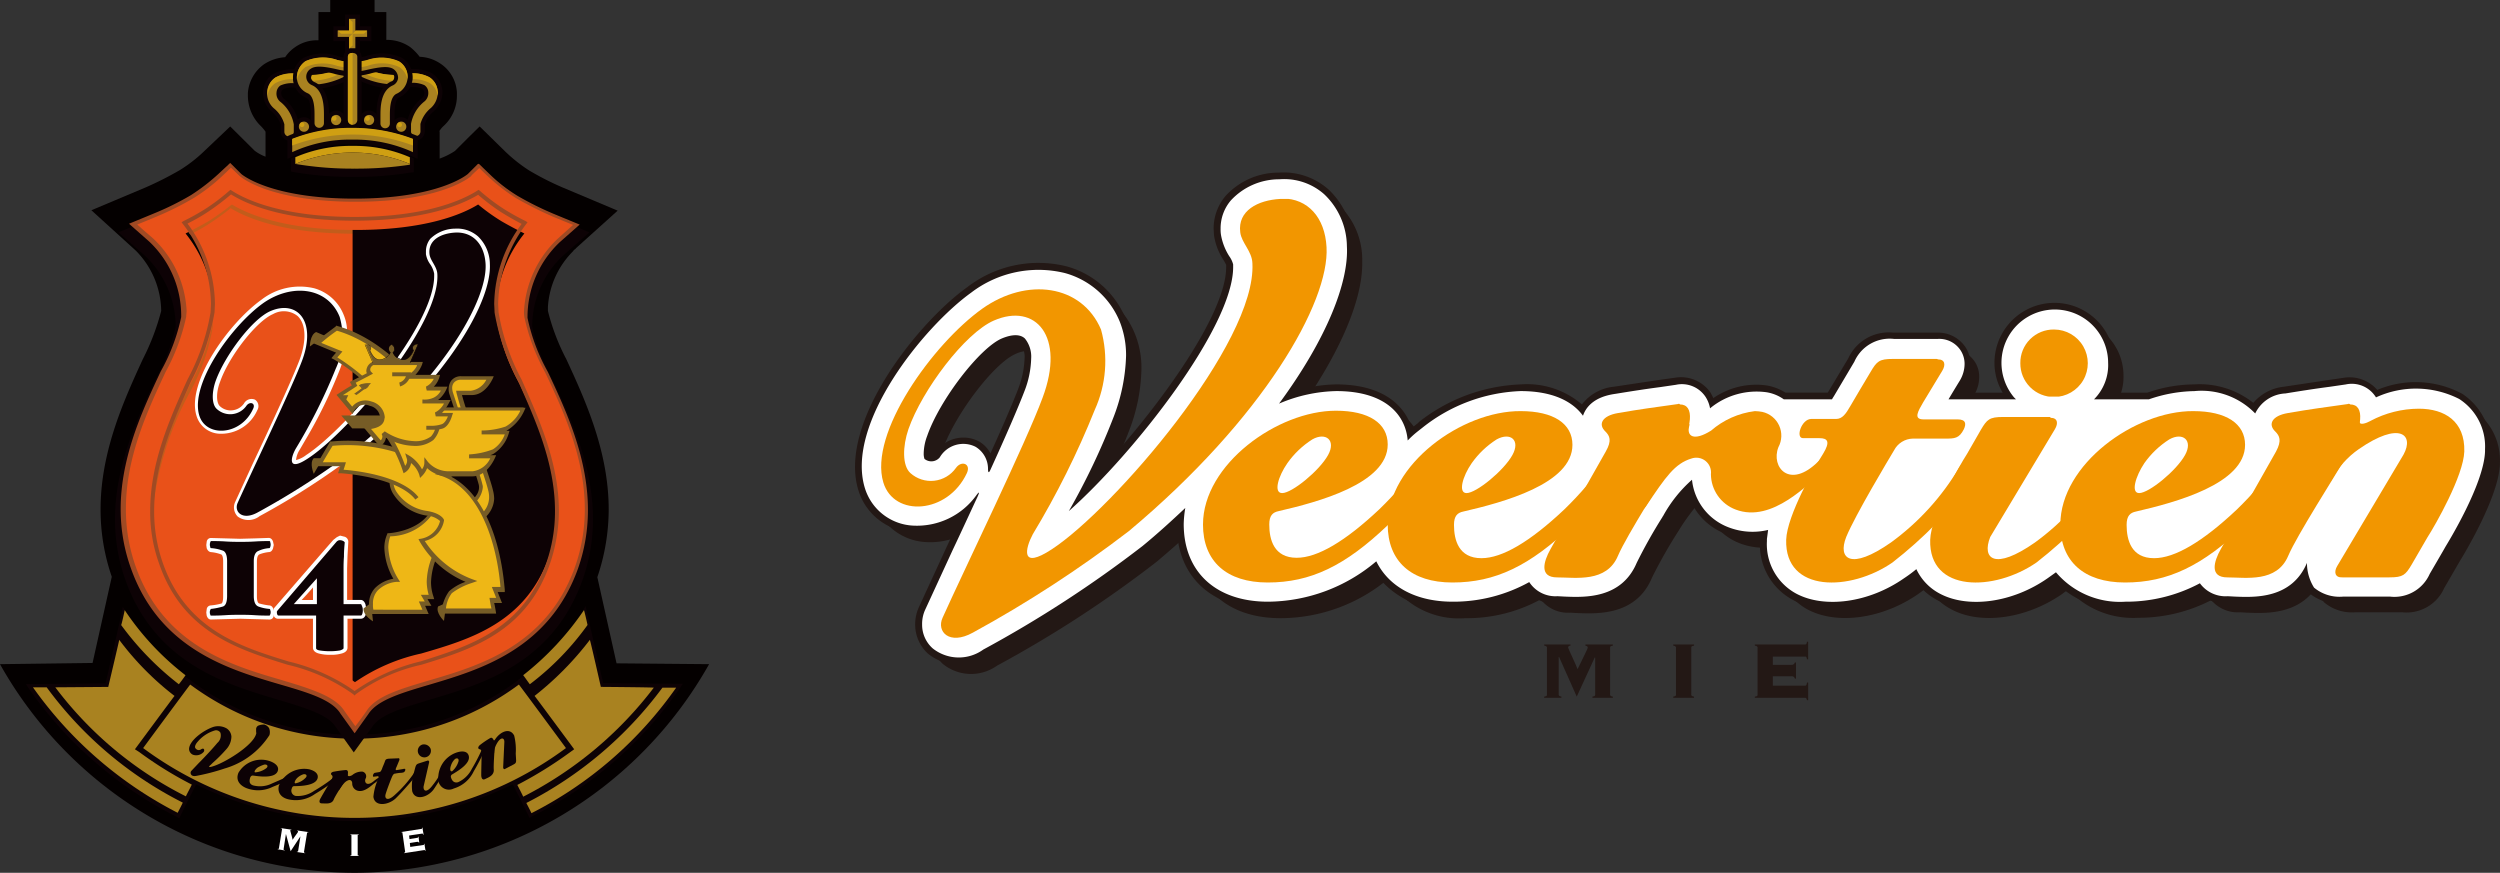 <svg id="sp_logo" xmlns="http://www.w3.org/2000/svg" xmlns:xlink="http://www.w3.org/1999/xlink" width="150" height="52.368" viewBox="0 0 150 52.368">
  <rect x="0" y="0" width="150" height="52.368" fill="#333333" stroke="none"/>
  <defs>
    <clipPath id="clip-path">
      <path id="パス_52957" data-name="パス 52957" d="M231.888,47.724c-1.341.071-2.565.706-2.4,2,.071.635.706,1.13.729,1.859.259,4.777-8.33,14.731-12.025,17.155-1.93,1.271-1.6-.047-1.153-.894a51.466,51.466,0,0,0,3.718-7.46,7.09,7.09,0,0,0,.377-4.824c-1.153-2.706-4.448-3.153-7.13-1.247-2.965,2.118-6.824,7.483-5.93,10.425.635,2.094,3.859,1.906,5.012-.565.259-.565-.329-.777-.659-.306a1.839,1.839,0,0,1-2.73.306c-.494-.447-.471-1.6-.118-2.636.824-2.353,3.389-5.765,5.13-6.518,2.494-1.082,4.306.941,2.918,4.636-.965,2.636-4.754,10.425-6,13.2-.377.824.4,1.671,1.812.894a72.489,72.489,0,0,0,9.366-6.095c8.072-6.754,12.049-13.743,11.86-17.037-.094-1.788-1.13-2.918-2.636-2.918-.024.024-.071.024-.141.024" transform="translate(-207.942 -47.7)"/>
    </clipPath>
    <linearGradient id="linear-gradient" x1="-2.675" y1="3.146" x2="-2.667" y2="3.146" gradientUnits="objectBoundingBox">
      <stop offset="0" stop-color="#e95504"/>
      <stop offset="1" stop-color="#f29600"/>
    </linearGradient>
    <clipPath id="clip-path-2">
      <path id="パス_52958" data-name="パス 52958" d="M295.059,104.953a5.335,5.335,0,0,1,1.506-1.435c.8-.447,1.435.047.941.941-.518.941-2.165,2.283-2.753,2.283-.541,0-.235-1.012.306-1.788M290,108.624c0,2.212,1.412,3.483,3.883,3.483,2.565,0,4.636-.988,7.2-3.436a25.531,25.531,0,0,0,2.942-3.412l.212-.306-.847-.565-.212.282a20.776,20.776,0,0,1-2.589,3.036c-2.047,1.93-3.718,2.918-4.965,2.918-1.365,0-1.647-1.082-1.647-2,0-.541.212-.729.565-.8,2.33-.541,6.542-1.647,6.542-4,0-1.271-1.13-2.024-3.106-2.024-3.506,0-7.977,3.224-7.977,6.824" transform="translate(-290 -101.8)"/>
    </clipPath>
    <linearGradient id="linear-gradient-2" x1="-6.609" y1="6.955" x2="-6.592" y2="6.955" xlink:href="#linear-gradient"/>
    <clipPath id="clip-path-3">
      <path id="パス_52959" data-name="パス 52959" d="M342.136,105.029a5.335,5.335,0,0,1,1.506-1.435c.824-.447,1.435.047.941.941-.518.941-2.165,2.283-2.753,2.283-.518,0-.235-1.012.306-1.788M337.1,108.7c0,2.212,1.412,3.483,3.883,3.483,2.565,0,4.636-.988,7.2-3.436a25.528,25.528,0,0,0,2.942-3.412l.212-.306-.847-.565-.212.306a20.776,20.776,0,0,1-2.589,3.036c-2.047,1.93-3.718,2.918-4.965,2.918-1.365,0-1.647-1.082-1.647-2,0-.541.212-.729.565-.8,2.33-.541,6.542-1.647,6.542-4,0-1.271-1.13-2.024-3.106-2.024-3.53-.024-7.977,3.2-7.977,6.8" transform="translate(-337.1 -101.899)"/>
    </clipPath>
    <linearGradient id="linear-gradient-3" x1="-7.387" y1="6.956" x2="-7.37" y2="6.956" xlink:href="#linear-gradient"/>
    <clipPath id="clip-path-4">
      <path id="パス_52960" data-name="パス 52960" d="M513.636,105.029a5.335,5.335,0,0,1,1.506-1.435c.8-.447,1.435.047.941.941-.518.941-2.165,2.283-2.753,2.283-.518,0-.212-1.012.306-1.788M508.6,108.7c0,2.212,1.412,3.483,3.883,3.483,2.565,0,4.636-.988,7.2-3.436a23.925,23.925,0,0,0,2.942-3.412l.212-.306-.847-.565-.212.306a20.78,20.78,0,0,1-2.589,3.036c-2.047,1.93-3.718,2.918-4.965,2.918-1.365,0-1.647-1.082-1.647-2,0-.541.212-.729.565-.8,2.33-.541,6.542-1.647,6.542-4,0-1.271-1.13-2.024-3.106-2.024-3.506-.024-7.977,3.2-7.977,6.8" transform="translate(-508.6 -101.899)"/>
    </clipPath>
    <linearGradient id="linear-gradient-4" x1="-10.222" y1="6.957" x2="-10.205" y2="6.957" xlink:href="#linear-gradient"/>
    <clipPath id="clip-path-5">
      <path id="パス_52961" data-name="パス 52961" d="M385.059,100.05c-1.341.188-2.259.306-3.6.541-.965.165-1.2.682-.753,1.106.259.259.4.541.024,1.2s-2.894,5.107-3.318,5.86-.682,1.694.4,1.694c1.106,0,2.965.329,3.648-1.294.518-1.224,2.847-4.848,3.483-5.954,1.012-1.788,1.13-3.13.235-3.13-.023-.047-.071-.047-.118-.024" transform="translate(-377.045 -100.034)"/>
    </clipPath>
    <linearGradient id="linear-gradient-5" x1="-12.166" y1="6.721" x2="-12.141" y2="6.721" xlink:href="#linear-gradient"/>
    <clipPath id="clip-path-6">
      <path id="パス_52962" data-name="パス 52962" d="M555.935,100.05c-1.341.188-2.259.306-3.6.541-.965.165-1.2.682-.753,1.106.259.259.4.541.047,1.2-.377.659-2.894,5.107-3.318,5.86s-.682,1.694.4,1.694c1.106,0,2.965.329,3.648-1.294.518-1.224,2.847-4.848,3.483-5.954,1.012-1.788,1.13-3.13.235-3.13a.111.111,0,0,0-.141-.024" transform="translate(-547.945 -100.034)"/>
    </clipPath>
    <linearGradient id="linear-gradient-6" x1="-16.447" y1="6.722" x2="-16.421" y2="6.722" xlink:href="#linear-gradient"/>
    <clipPath id="clip-path-7">
      <path id="パス_52963" data-name="パス 52963" d="M406.023,103.077c-1.012.635-1.483.353-1.294-.306.141-.471-1.506.424-2.094,1.647s-1.082,4.071-.494,3.177c1.177-1.765,1.718-2.541,2.706-2.847a.884.884,0,0,1,1.177.941,2.282,2.282,0,0,0,1.483,2.118c2.212.847,4.424-1.647,5.248-2.259.847-.612.706-1.624-.282-.635-1.718,1.718-2.871.353-2.4-.847a1.459,1.459,0,0,0-.965-2.118,2.885,2.885,0,0,0-.447-.047,4.943,4.943,0,0,0-2.636,1.177" transform="translate(-401.875 -101.9)"/>
    </clipPath>
    <linearGradient id="linear-gradient-7" x1="-9.946" y1="10.649" x2="-9.926" y2="10.649" xlink:href="#linear-gradient"/>
    <clipPath id="clip-path-8">
      <path id="パス_52964" data-name="パス 52964" d="M447.731,88.6H445.1c-.824,0-.965.141-1.341.777s-.918,1.53-1.2,2.024-.494.8-.871.8H440.2c-.588,0-.965,1.153-.494,1.153h.988c.494,0,.659.212.212.941-.471.73-2.165,3.695-2.212,5.154-.094,3.2,3.859,3.106,6.377,1.365a26.125,26.125,0,0,0,4.942-5.059c.4-.4-.494-1.459-.941-.635a15.046,15.046,0,0,1-4.095,4.495c-2.424,1.694-3.2.988-2.683-.329.541-1.318,2.589-4.73,2.871-5.2a1.3,1.3,0,0,1,1.13-.706h1.93c.565,0,.847,0,1.13-.565.141-.306.141-.588-.377-.588h-2.047c-.635,0-.306-.518-.024-1.012l1.153-1.906c.212-.353.165-.682-.259-.682-.047-.024-.047-.024-.071-.024" transform="translate(-438.693 -88.6)"/>
    </clipPath>
    <linearGradient id="linear-gradient-8" x1="-10.917" y1="5.325" x2="-10.897" y2="5.325" xlink:href="#linear-gradient"/>
    <clipPath id="clip-path-9">
      <path id="パス_52965" data-name="パス 52965" d="M482.6,103.4h-2.824c-.824,0-.965.141-1.341.777l-.824,1.435c-.471.729-2.165,3.695-2.212,5.154-.094,3.2,3.859,3.106,6.377,1.365a26.125,26.125,0,0,0,4.942-5.059c.4-.4-.494-1.459-.941-.635a15.046,15.046,0,0,1-4.095,4.495c-2.424,1.694-3.2.988-2.683-.329l3.883-6.471c.212-.353.165-.682-.259-.682l-.024-.047" transform="translate(-475.393 -103.4)"/>
    </clipPath>
    <linearGradient id="linear-gradient-9" x1="-11.648" y1="6.751" x2="-11.628" y2="6.751" xlink:href="#linear-gradient"/>
    <clipPath id="clip-path-10">
      <path id="パス_52966" data-name="パス 52966" d="M498.4,83.122a2.009,2.009,0,0,0,2.024,2.024,2.024,2.024,0,0,0,0-4.048,1.994,1.994,0,0,0-2.024,2.024" transform="translate(-498.4 -81.098)"/>
    </clipPath>
    <linearGradient id="linear-gradient-10" x1="-35.362" y1="18.926" x2="-35.302" y2="18.926" xlink:href="#linear-gradient"/>
    <clipPath id="clip-path-11">
      <path id="パス_52967" data-name="パス 52967" d="M579.488,102.025c-.259.141-.706.306-.659,0,.118-.588-.824-.753-1.224-.353s-.941,4.659-.447,3.883a5.121,5.121,0,0,1,1.624-1.836c2.447-1.694,3.342-.871,2.683.329l-3.977,6.683c-.212.353-.141.706.306.682h2.824c.824,0,.965-.141,1.341-.777l.941-1.624c.471-.729,2.165-3.695,2.212-5.154.047-1.812-1.177-2.565-2.73-2.565a6.212,6.212,0,0,0-2.894.729" transform="translate(-576.961 -101.294)"/>
    </clipPath>
    <linearGradient id="linear-gradient-11" x1="-19.045" y1="7.084" x2="-19.017" y2="7.084" xlink:href="#linear-gradient"/>
  </defs>
  <g id="グループ_22829" data-name="グループ 22829">
    <path id="パス_52845" data-name="パス 52845" d="M26.356,7.878a1.411,1.411,0,0,1,.282-.338,2.462,2.462,0,0,0,.777-1.812V5.558a2.212,2.212,0,0,0-.988-1.74,2.383,2.383,0,0,0-1.247-.411,3.252,3.252,0,0,0-.565-.58,2.444,2.444,0,0,0-1.435-.435V.725h-.706V0H19.814V.725h-.706V2.417a2.284,2.284,0,0,0-1.435.435,2.177,2.177,0,0,0-.565.58,2.621,2.621,0,0,0-1.247.411,2.318,2.318,0,0,0-.988,1.74v.169a2.543,2.543,0,0,0,.777,1.812,2.416,2.416,0,0,1,.282.338V9.4a2.555,2.555,0,0,1-.659-.362c-.071-.072-1.459-1.45-1.459-1.45L12.26,9.062A8.653,8.653,0,0,1,10.8,10.2a20.159,20.159,0,0,1-2.047,1.039L5.483,12.615l2.659,2.417a5.223,5.223,0,0,1,1.53,3.625,14.266,14.266,0,0,1-1.106,2.9c-1.53,3.335-3.624,7.9-1.859,13.05L5.554,39.778,0,39.85A24.506,24.506,0,0,0,21.273,52.368,24.535,24.535,0,0,0,42.546,39.85L36.993,39.8,35.84,34.63a12.679,12.679,0,0,0,.682-4.06c0-3.48-1.412-6.573-2.541-9.014a12.968,12.968,0,0,1-1.106-2.9v-.242a5.16,5.16,0,0,1,1.553-3.383H34.4c.047-.048.118-.072.165-.145l2.494-2.247-3.271-1.377a17.421,17.421,0,0,1-2.047-1.039A9.38,9.38,0,0,1,30.31,9.087l-1.53-1.5-.612.6s-.8.8-.871.87a4.325,4.325,0,0,1-.918.459V7.878Z" fill="#040000"/>
    <path id="パス_52846" data-name="パス 52846" d="M42.118,50.06c-.447.271-.941.543-1.365.764a8.228,8.228,0,0,1,1.694,4.858,3.815,3.815,0,0,1-.024.518,13.28,13.28,0,0,1-1.388,4.094c-1.012,2.269-2.236,4.957-2.236,7.842a9.344,9.344,0,0,0,.494,3.058c1.412,4.118,4.73,5.154,7.648,6.042a10.977,10.977,0,0,1,3.977,1.8V50.6c-4.212,0-6.424-.962-7.413-1.6a13.486,13.486,0,0,1-1.388,1.06" transform="translate(-29.669 -37.469)" fill="#e95119"/>
    <path id="パス_52847" data-name="パス 52847" d="M42.5,78.224a3.476,3.476,0,0,0,.024-.494v-.165a12.887,12.887,0,0,1-1.388,3.906C40.124,83.636,38.9,86.2,38.9,88.954v.329a19.153,19.153,0,0,1,2.212-7.154A12.277,12.277,0,0,0,42.5,78.224" transform="translate(-29.746 -58.546)" fill="#c25c1b"/>
    <path id="パス_52848" data-name="パス 52848" d="M49.777,49a11.745,11.745,0,0,1-1.412,1.012c-.447.259-.941.518-1.365.73.118.141.235.306.353.471a10.9,10.9,0,0,0,1.012-.565,15.126,15.126,0,0,0,1.412-1.012c1.012.612,3.224,1.53,7.413,1.53v-.659c-4.189.024-6.4-.894-7.413-1.506" transform="translate(-35.94 -37.144)" fill="#c25c1b"/>
    <path id="パス_52849" data-name="パス 52849" d="M93.9,77.235c2.918-.912,6.26-1.923,7.648-6.042a9.447,9.447,0,0,0,.494-3.058c0-2.86-1.2-5.548-2.236-7.842A13.279,13.279,0,0,1,98.419,56.2a3.815,3.815,0,0,1-.024-.518,8.227,8.227,0,0,1,1.694-4.858c-.424-.222-.918-.493-1.365-.764A15.165,15.165,0,0,1,97.313,49c-1.012.641-3.224,1.6-7.413,1.6V79.06a10.893,10.893,0,0,1,4-1.825" transform="translate(-68.744 -37.469)" fill="#0d0205"/>
    <path id="パス_52850" data-name="パス 52850" d="M12.342,149.3s-.894,3.93-.965,4.189c-.259,0-4.777.047-4.777.047l.188.282a23.99,23.99,0,0,0,8.848,7.672l.165.094.565-1.153.471-.918-.165-.094a22.743,22.743,0,0,1-3.153-1.953.291.291,0,0,0-.071-.047c.212-.282,3.036-4.095,3.036-4.095l-.141-.118a16.861,16.861,0,0,1-3.695-3.953l-.235-.353Z" transform="translate(-5.047 -112.487)" fill="#0d0205"/>
    <path id="パス_52851" data-name="パス 52851" d="M134.789,149.077a16.384,16.384,0,0,1-3.695,3.953l-.141.118s2.847,3.812,3.036,4.095a.339.339,0,0,1-.071.047,24.224,24.224,0,0,1-3.153,1.953l-.165.094.471.918h0l.565,1.153.165-.094a23.778,23.778,0,0,0,8.848-7.672l.188-.282s-4.518-.024-4.777-.047c-.071-.259-1.059-4.612-1.059-4.612Z" transform="translate(-99.867 -112.334)" fill="#0d0205"/>
    <path id="パス_52852" data-name="パス 52852" d="M57.856,167.418a16.4,16.4,0,0,1-19.532,0l-.141-.118L35.1,171.465l.141.118a21.605,21.605,0,0,0,25.7,0l.141-.118L58,167.3Z" transform="translate(-26.84 -126.557)" fill="#0d0205"/>
    <path id="パス_52853" data-name="パス 52853" d="M49.184,171.947a16.509,16.509,0,0,1-9.86-3.247c-.047.047-2.777,3.742-2.824,3.812a21.3,21.3,0,0,0,25.368,0c-.047-.071-2.777-3.765-2.824-3.812a16.509,16.509,0,0,1-9.86,3.247" transform="translate(-27.911 -127.627)" fill="#a98220"/>
    <path id="パス_52854" data-name="パス 52854" d="M18.877,163.866s2.33-3.153,2.377-3.2a17.288,17.288,0,0,1-3.318-3.365c-.024.141-.659,2.824-.659,2.824h-.024s-3.012.024-3.153.024a22.38,22.38,0,0,0,7.836,6.542c.024-.071.329-.635.353-.706a22.742,22.742,0,0,1-3.153-1.953Z" transform="translate(-10.782 -118.91)" fill="#a98220"/>
    <path id="パス_52855" data-name="パス 52855" d="M9.224,169.4H8.4a24.112,24.112,0,0,0,8.683,7.53c.024-.047.282-.541.306-.612A22.909,22.909,0,0,1,9.224,169.4" transform="translate(-6.423 -128.162)" fill="#a98220"/>
    <path id="パス_52856" data-name="パス 52856" d="M34.359,155.548c.047-.047.377-.494.4-.541a16.419,16.419,0,0,1-3.648-3.906c-.024.141-.188.871-.212.894a17.683,17.683,0,0,0,3.459,3.553" transform="translate(-23.629 -114.493)" fill="#a98220"/>
    <path id="パス_52857" data-name="パス 52857" d="M136.912,160.124s-.612-2.706-.659-2.824a18.7,18.7,0,0,1-3.318,3.365c.047.047,2.377,3.2,2.377,3.2l-.259.188a24.221,24.221,0,0,1-3.153,1.953c.024.047.329.635.353.706a22.893,22.893,0,0,0,7.836-6.542c-.165-.024-3.177-.047-3.177-.047" transform="translate(-100.861 -118.91)" fill="#a98220"/>
    <path id="パス_52858" data-name="パス 52858" d="M134.2,176.418c.024.047.282.541.306.612a23.7,23.7,0,0,0,8.683-7.53h-.824a23.393,23.393,0,0,1-8.166,6.918" transform="translate(-102.62 -128.239)" fill="#a98220"/>
    <path id="パス_52859" data-name="パス 52859" d="M137.259,151.994c0-.024-.165-.753-.212-.894a17.435,17.435,0,0,1-3.648,3.906c.047.047.353.494.4.541a16.5,16.5,0,0,0,3.459-3.553" transform="translate(-102.008 -114.493)" fill="#a98220"/>
    <path id="パス_52860" data-name="パス 52860" d="M52.342,178.971a.24.24,0,0,0-.118.188v.165c0,.047.024.094,0,.141-.188.706-1.93,1.765-2.636,1.953-.141.047-.188.024-.188.024a.253.253,0,0,1,.094-.118l.118-.118a9.02,9.02,0,0,0,.824-.824,1.164,1.164,0,0,0,.306-.753.63.63,0,0,0-.282-.494,1.015,1.015,0,0,0-.8-.094c-.565.188-1.435.8-1.459,1.318a.385.385,0,0,0,.235.353.59.59,0,0,0,.635-.165.145.145,0,0,0,.024-.165c-.024-.047-.094-.047-.165,0h0a.254.254,0,0,1-.188.047.272.272,0,0,1-.165-.118c-.047-.071,0-.212.118-.353a2.149,2.149,0,0,1,1.059-.706.3.3,0,0,1,.329.141.59.59,0,0,1-.188.612c-.188.235-.706.8-1.13,1.224l-.424.447a.179.179,0,0,0-.024.212c.047.094.165.118.306.094a12.5,12.5,0,0,0,1.718-.447,4.769,4.769,0,0,0,2.683-2,.636.636,0,0,0-.024-.424.532.532,0,0,0-.282-.212.9.9,0,0,0-.377.071" transform="translate(-36.857 -135.427)" fill="#0d0205"/>
    <path id="パス_52861" data-name="パス 52861" d="M74.257,190.757l-.047.047a10.252,10.252,0,0,1-1.059.706,1.7,1.7,0,0,1-1.106.306.322.322,0,0,1-.235-.447q.035-.141.141-.141c.471,0,1.318-.047,1.412-.494.047-.235-.141-.424-.518-.518a1.644,1.644,0,0,0-1.812.988c-.094.424.141.729.612.824A1.975,1.975,0,0,0,73.2,191.7a12.353,12.353,0,0,0,1.153-.777l.047-.047Zm-2.118-.024a.985.985,0,0,1,.353-.212c.165-.047.282.071.141.212a1.128,1.128,0,0,1-.612.329c-.094-.024,0-.212.118-.329" transform="translate(-54.302 -144.06)" fill="#0d0205"/>
    <path id="パス_52862" data-name="パス 52862" d="M63.88,188.72l-.071.047c-.141.094-.847.4-1.177.541a1.614,1.614,0,0,1-1.153.118c-.259-.094-.212-.306-.165-.471.047-.094.094-.118.165-.118.471.071,1.318.165,1.483-.259.094-.235-.071-.447-.424-.588a1.585,1.585,0,0,0-1.93.682c-.165.4.024.73.471.918a1.959,1.959,0,0,0,1.577-.071,10.128,10.128,0,0,0,1.247-.588l.071-.047Zm-2.094-.377a2,2,0,0,1,.377-.165c.188-.024.259.118.094.235a1.246,1.246,0,0,1-.659.235c-.071-.047.047-.212.188-.306" transform="translate(-46.301 -142.305)" fill="#0d0205"/>
    <path id="パス_52863" data-name="パス 52863" d="M114.281,185.1l-.024.071a10.728,10.728,0,0,1-.588,1.13,1.709,1.709,0,0,1-.824.8c-.259.071-.377-.118-.424-.282a.148.148,0,0,1,.071-.188c.4-.235,1.13-.682.988-1.13-.071-.235-.329-.306-.706-.188a1.621,1.621,0,0,0-1.106,1.741.645.645,0,0,0,.918.424,1.936,1.936,0,0,0,1.2-1.035,12.056,12.056,0,0,0,.635-1.224l.024-.071Zm-1.859.988a.914.914,0,0,1,.212-.353c.118-.118.282-.071.235.118a1.272,1.272,0,0,1-.377.588c-.141.047-.141-.165-.071-.353" transform="translate(-85.36 -140.168)" fill="#0d0205"/>
    <path id="パス_52864" data-name="パス 52864" d="M82.341,190.59c-.188.024-.235.141-.141.212.047.047.071.094,0,.235-.071.118-.588.988-.659,1.13-.094.141-.141.329.071.329s.588.071.706-.235c.094-.235.565-.941.682-1.153.212-.353.235-.635.024-.612a6.8,6.8,0,0,0-.682.094" transform="translate(-62.292 -144.293)" fill="#0d0205"/>
    <path id="パス_52865" data-name="パス 52865" d="M86.842,191.014c-.047.118.047.188.259.071a.88.88,0,0,1,.612-.212.286.286,0,0,1,.188.424c-.094.235.094.471.471.165.541-.447.565-.235.047.118-.165.118-.612.588-1.035.424a.444.444,0,0,1-.282-.424c0-.165-.118-.235-.235-.188-.188.071-.306.212-.541.565-.118.165-.024-.377.094-.612s.447-.424.424-.329" transform="translate(-65.969 -144.576)" fill="#0d0205"/>
    <path id="パス_52866" data-name="パス 52866" d="M96.032,187.509c-.165.024-.188.047-.235.188s-.141.329-.165.424c-.047.094-.071.165-.141.188l-.282.047c-.118.024-.165.259-.071.235l.188-.024c.094-.024.141.024.071.165a3.312,3.312,0,0,0-.282,1.059c.071.612.871.518,1.318.118.447-.424,1.247-1.388,1.318-1.459a.106.106,0,1,0-.188-.094,7.282,7.282,0,0,1-1.153,1.318c-.424.4-.635.259-.565-.024.071-.259.353-.988.4-1.082s.094-.165.188-.165a2.06,2.06,0,0,1,.377-.047c.118-.024.165-.024.212-.141.024-.071,0-.118-.094-.094s-.282.047-.4.071-.071-.094-.024-.188l.165-.4c.024-.071,0-.141-.071-.118Z" transform="translate(-72.711 -141.988)" fill="#0d0205"/>
    <path id="パス_52867" data-name="パス 52867" d="M105.091,188.838a2.664,2.664,0,0,0-.094,1.082c.165.588.941.376,1.294-.118a15.873,15.873,0,0,0,.871-1.459c.047-.094-.188-.235-.212-.071a4.537,4.537,0,0,1-.729,1.294c-.353.471-.565.353-.541.071l.329-1.435c.024-.071-.024-.141-.094-.118l-.518.165c-.141.047-.165.094-.212.235Z" transform="translate(-80.265 -142.447)" fill="#0d0205"/>
    <path id="パス_52868" data-name="パス 52868" d="M107.286,184.225a.394.394,0,1,1-.494-.259.43.43,0,0,1,.494.259" transform="translate(-81.448 -139.293)" fill="#0d0205"/>
    <path id="パス_52869" data-name="パス 52869" d="M122.046,182.7c-.141.118-.141.235-.024.259.071.024.118.047.118.212,0,.141-.024,1.153-.024,1.318s.047.353.235.259.541-.212.518-.565c-.024-.259.047-1.106.047-1.341,0-.424-.118-.659-.282-.541a5.163,5.163,0,0,0-.588.4" transform="translate(-93.242 -138.005)" fill="#0d0205"/>
    <path id="パス_52870" data-name="パス 52870" d="M126.372,181.911a3.552,3.552,0,0,0-.094-1.082c-.259-.494-.824-.235-1.13.212-.024.047-.094.118-.118.071-.024-.118-.212-.047-.235.047s.282.894.282.706a1.071,1.071,0,0,1,.118-.471c.259-.518.494-.447.494-.188l-.071,1.53c0,.071.047.141.118.094l.494-.259c.141-.071.165-.118.165-.259Z" transform="translate(-95.428 -136.697)" fill="#0d0205"/>
    <path id="パス_52871" data-name="パス 52871" d="M50.852,36.706l-.588.588c-.047.024-1.718,1.412-6.566,1.412-4.871,0-6.542-1.365-6.566-1.412-.047-.047-.894-.871-.894-.871l-.941.871a11.72,11.72,0,0,1-1.6,1.224A18.1,18.1,0,0,1,31.508,39.6l-1.977.8,1.6,1.412a5.893,5.893,0,0,1,1.836,4.259,11.788,11.788,0,0,1-1.2,3.13c-1.459,3.13-3.483,7.389-1.812,12.072,1.788,4.989,6.024,6.236,9.107,7.154,1.553.471,3.036.894,3.483,1.624.024.024.753,1.059.753,1.059l.353.494,1.106-1.53c.471-.753,1.953-1.177,3.506-1.647,3.083-.918,7.319-2.165,9.107-7.154,1.671-4.683-.329-8.966-1.812-12.072a11.788,11.788,0,0,1-1.2-3.13,5.8,5.8,0,0,1,1.836-4.259l1.6-1.412-1.953-.8a18.1,18.1,0,0,1-2.188-1.082,9.147,9.147,0,0,1-1.577-1.224l-.918-.894Zm.329.918a3.226,3.226,0,0,1,.306.306,11.229,11.229,0,0,0,1.741,1.341,20.908,20.908,0,0,0,2.306,1.153s.329.141.659.259c-.259.235-.541.471-.541.471a6.809,6.809,0,0,0-2.141,4.612,2.024,2.024,0,0,0,.024.377,12.6,12.6,0,0,0,1.271,3.436c1.035,2.212,2.353,4.989,2.353,8.048a10.2,10.2,0,0,1-.565,3.365c-1.624,4.565-5.624,5.742-8.519,6.589-1.788.541-3.342.988-3.977,2l-.377.518c-.188-.259-.377-.541-.377-.541-.612-.988-2.165-1.435-3.977-1.977-2.918-.847-6.895-2.024-8.519-6.589a10.1,10.1,0,0,1-.565-3.365c0-3.059,1.318-5.86,2.353-8.048a11.191,11.191,0,0,0,1.271-3.436c0-.118.024-.259.024-.377a6.879,6.879,0,0,0-2.141-4.612s-.259-.235-.541-.471c.329-.141.659-.259.659-.259a17.077,17.077,0,0,0,2.306-1.153,12.075,12.075,0,0,0,1.741-1.341s.165-.141.306-.282a3.226,3.226,0,0,1,.306.306c.071.071,1.812,1.624,7.154,1.624,5.365,0,7.107-1.577,7.177-1.624h0c-.047-.024.118-.165.282-.329" transform="translate(-22.425 -26.46)" fill="#0d0205"/>
    <path id="パス_52872" data-name="パス 52872" d="M55.518,133.224l-.894.024-.871-.024-.871-.024a.256.256,0,0,0-.259.235l-.024.188.024.188c.071.188.188.235.259.235h-.024a2.306,2.306,0,0,1,.635.141c.071.024.118.188.118.424v2.094c0,.329-.071.424-.094.424a3.36,3.36,0,0,1-.659.118h.024a.256.256,0,0,0-.259.235l-.024.188.024.188c.071.212.188.235.259.235l.871-.024.894-.024.871.024.871.024a.256.256,0,0,0,.259-.235l.024-.188-.047-.212c-.071-.188-.188-.212-.259-.212a3.709,3.709,0,0,1-.588-.118c-.094-.024-.141-.188-.141-.424v-2.094c0-.165.024-.353.141-.424a2.158,2.158,0,0,1,.588-.141c.047,0,.165-.024.235-.212l.047-.212-.047-.212c-.071-.188-.188-.212-.259-.212Zm.024.424s.424-.024.659-.024a1.987,1.987,0,0,0-.565.141.8.8,0,0,0-.424.824v2.094c0,.447.141.753.424.847a2.811,2.811,0,0,0,.518.118c-.235,0-.635-.024-.635-.024l-.894-.024-.918.024s-.377.024-.635.024a2.678,2.678,0,0,0,.541-.118c.282-.071.424-.377.424-.847v-2.094q0-.706-.424-.847a3.659,3.659,0,0,0-.541-.118c.235,0,.659.024.659.024l.918.024Zm.824,4.048h0" transform="translate(-40.222 -100.921)" fill="#fff"/>
    <path id="パス_52873" data-name="パス 52873" d="M73.436,132.494l-.212.165c-.071.071-3.577,4.118-3.577,4.118v.024l-.024.071-.024.118.047.212a.264.264,0,0,0,.282.188H72v1.741c0,.118.071.282.377.353a2.439,2.439,0,0,0,.659.071,2.215,2.215,0,0,0,.659-.071c.306-.071.377-.235.377-.353v-1.741h.8c.071,0,.235-.024.306-.282l.024-.282-.047-.282c-.071-.235-.212-.282-.282-.282h-.824v-1.883l.024-.753.047-.847a.316.316,0,0,0-.212-.306l-.282-.071Zm.188.4h.047c-.024.212-.047.729-.047.729l-.024.777v2.33h1.153a.479.479,0,0,0,.024.118.315.315,0,0,1-.024.118H73.6v2.094a.082.082,0,0,0-.047.024,2.119,2.119,0,0,1-.565.047,2.024,2.024,0,0,1-.541-.047.073.073,0,0,1-.047-.024v-2.094H70.047c.094-.118,3.53-4.071,3.53-4.071h.047m-.4-.235h0l.047-.047Z" transform="translate(-53.222 -100.267)" fill="#fff"/>
    <path id="パス_52874" data-name="パス 52874" d="M74.518,141.324l-1.718,1.93h2.118V140.9Zm-.071.73v.753h-.682c.259-.282.424-.447.682-.753" transform="translate(-55.668 -106.807)" fill="#fff"/>
    <path id="パス_52875" data-name="パス 52875" d="M57.148,138.283a.256.256,0,0,1-.024.118c-.024.047-.024.071-.047.071-.212,0-.518,0-.871-.024s-.659-.024-.894-.024-.541,0-.894.024c-.377.024-.659.024-.847.024-.024,0-.047-.024-.047-.071a.256.256,0,0,1-.024-.118.3.3,0,0,1,.024-.141c.024-.047.024-.071.047-.071a4.133,4.133,0,0,0,.706-.141c.165-.047.259-.259.259-.635V135.2c0-.353-.094-.588-.282-.635a2.477,2.477,0,0,0-.682-.141c-.024,0-.047-.024-.047-.071a.435.435,0,0,1,0-.282c.024-.047.024-.071.047-.071.212,0,.518,0,.871.024s.659.024.894.024.518,0,.894-.024.659-.024.847-.024c.024,0,.047.024.047.071a.435.435,0,0,1,0,.282c-.024.047-.024.071-.047.071a1.807,1.807,0,0,0-.659.165c-.188.071-.282.282-.282.612v2.094q0,.529.282.635a2.49,2.49,0,0,0,.659.141c.024,0,.047.024.047.071a.3.3,0,0,1,.024.141" transform="translate(-40.91 -101.536)" fill="#0d0205"/>
    <path id="パス_52876" data-name="パス 52876" d="M75.754,137.789a.652.652,0,0,1-.024.212c-.024.071-.047.118-.094.118H74.6v1.953q0,.071-.212.141a3.562,3.562,0,0,1-.612.047,3.793,3.793,0,0,1-.612-.047q-.212-.035-.212-.141v-1.953H70.694a.075.075,0,0,1-.071-.071.256.256,0,0,1-.024-.118v-.047c0-.024.024-.024.024-.047l3.553-4.142a.325.325,0,0,1,.094-.071.212.212,0,0,1,.118-.024.443.443,0,0,1,.188.047c.047.024.094.071.094.094-.024.259-.047.518-.047.847-.024.306-.024.565-.024.753v2.094h1.035c.024,0,.047.047.071.118a.465.465,0,0,1,.047.235M73,137.436v-1.553l-1.388,1.553Z" transform="translate(-53.986 -101.187)" fill="#0d0205"/>
    <path id="パス_52877" data-name="パス 52877" d="M51.987,39.688h0s-1.694,1.506-6.848,1.506c-5.177,0-6.848-1.506-6.871-1.506l.024.024-.612-.588-.635.541a11.843,11.843,0,0,1-1.671,1.271,20.843,20.843,0,0,1-2.236,1.106l-1.318.565,1.059.941a6.289,6.289,0,0,1,1.977,4.636,11.589,11.589,0,0,1-1.247,3.295C32.173,54.537,30.2,58.7,31.82,63.221,33.514,68,37.632,69.2,40.644,70.092c1.718.494,3.2.941,3.742,1.812l.753,1.035.753-1.035c.541-.871,2.024-1.294,3.742-1.812C52.646,69.2,56.74,68,58.458,63.221c1.624-4.518-.353-8.683-1.788-11.743a12.078,12.078,0,0,1-1.247-3.295A6.289,6.289,0,0,1,57.4,43.548l1.059-.941-1.318-.541A18.742,18.742,0,0,1,54.9,40.959a13.754,13.754,0,0,1-1.671-1.271l-.612-.588Zm.565,1.741a11.746,11.746,0,0,0,1.412,1.012c.447.259.941.518,1.365.73a7.635,7.635,0,0,0-1.694,4.636,3.475,3.475,0,0,0,.024.494,12.277,12.277,0,0,0,1.388,3.906c1.012,2.165,2.236,4.73,2.236,7.483a8.546,8.546,0,0,1-.494,2.918c-1.412,3.93-4.73,4.918-7.648,5.765a11.231,11.231,0,0,0-3.977,1.718,11,11,0,0,0-3.977-1.718c-2.942-.871-6.26-1.836-7.648-5.765a8.641,8.641,0,0,1-.494-2.918c0-2.73,1.2-5.295,2.236-7.483A12.277,12.277,0,0,0,36.667,48.3a3.476,3.476,0,0,0,.024-.494A7.635,7.635,0,0,0,35,43.171c.424-.212.918-.471,1.365-.729a15.125,15.125,0,0,0,1.412-1.012c1.012.612,3.224,1.53,7.413,1.53,4.165,0,6.377-.918,7.366-1.53" transform="translate(-23.866 -29.162)" fill="#e95119"/>
    <path id="パス_52878" data-name="パス 52878" d="M52.189,38.471l-.612.612.024-.024c-.024.024-1.718,1.483-6.8,1.483s-6.777-1.459-6.8-1.483L37.34,38.4l-.706.659a12.106,12.106,0,0,1-1.647,1.271,17.04,17.04,0,0,1-2.236,1.106l-1.483.612,1.2,1.059a6.1,6.1,0,0,1,1.93,4.542A11.455,11.455,0,0,1,33.175,50.9c-1.435,3.059-3.436,7.271-1.788,11.837,1.718,4.824,5.86,6.048,8.9,6.942,1.694.494,3.153.918,3.671,1.765l.847,1.177.824-1.153c.541-.847,2-1.271,3.671-1.765,3.012-.894,7.154-2.118,8.9-6.942C59.814,58.191,57.837,54,56.4,50.943A11.455,11.455,0,0,1,55.178,47.7a6.189,6.189,0,0,1,1.93-4.542l1.2-1.059-1.483-.612a18.742,18.742,0,0,1-2.236-1.106,9.374,9.374,0,0,1-1.647-1.271l-.682-.659Zm.094.235c.118.118.541.518.541.518A11.052,11.052,0,0,0,54.5,40.518a22.611,22.611,0,0,0,2.259,1.13s.8.329,1.153.471c-.212.188-.918.824-.918.824A6.46,6.46,0,0,0,54.966,47.3a1.781,1.781,0,0,0,.024.353,12.174,12.174,0,0,0,1.247,3.318c1.059,2.236,2.377,5.083,2.377,8.189a10.312,10.312,0,0,1-.588,3.483c-1.694,4.73-5.765,5.93-8.73,6.8-1.741.518-3.224.941-3.789,1.859,0,0-.447.635-.659.894-.141-.188-.659-.918-.659-.918-.565-.894-2.071-1.341-3.789-1.859-2.989-.871-7.06-2.071-8.73-6.8a10.218,10.218,0,0,1-.588-3.483c0-3.13,1.341-5.954,2.377-8.189A12.174,12.174,0,0,0,34.7,47.625c0-.118.024-.235.024-.353A6.391,6.391,0,0,0,32.7,42.918s-.659-.565-.941-.824c.259-.094,1.153-.471,1.153-.471a18.055,18.055,0,0,0,2.259-1.13A10.776,10.776,0,0,0,36.846,39.2s.377-.353.541-.518c.118.118.541.518.541.518s1.694,1.53,6.942,1.53c5.224,0,6.918-1.53,6.942-1.553h0c-.094.047.353-.353.471-.471" transform="translate(-23.527 -28.624)" fill="#9f4a24"/>
    <path id="パス_52879" data-name="パス 52879" d="M57.926,48.449c-.941.592-3.13,1.577-7.366,1.577s-6.448-.986-7.366-1.577l-.071-.049-.071.049a12.149,12.149,0,0,1-1.388,1.06,13.766,13.766,0,0,1-1.365.764l-.118.074.094.123a8.011,8.011,0,0,1,1.671,4.782l-.024.493a13.044,13.044,0,0,1-1.388,4.042c-1.059,2.342-2.236,4.979-2.236,7.887a9.136,9.136,0,0,0,.518,3.106c1.412,4.166,4.777,5.2,7.719,6.113a11.16,11.16,0,0,1,3.953,1.775l.071.074.071-.074a10.57,10.57,0,0,1,3.953-1.775c2.965-.912,6.307-1.947,7.719-6.113a9.865,9.865,0,0,0,.518-3.106c0-2.908-1.2-5.546-2.236-7.887A13.257,13.257,0,0,1,59.2,55.745l-.024-.493a8.168,8.168,0,0,1,1.671-4.782l.094-.123-.118-.074a13.765,13.765,0,0,1-1.365-.764,12.148,12.148,0,0,1-1.388-1.06L58,48.4Zm.047.246a12.459,12.459,0,0,0,1.365,1.035c.353.222.777.468,1.247.715a8.217,8.217,0,0,0-1.647,4.806l.024.518a13.954,13.954,0,0,0,1.412,4.116c1.035,2.317,2.212,4.93,2.212,7.789a9.394,9.394,0,0,1-.494,3.032c-1.388,4.067-4.683,5.078-7.577,5.99a11.552,11.552,0,0,0-3.953,1.775A11.552,11.552,0,0,0,46.607,76.7c-2.894-.887-6.189-1.923-7.577-5.99a9.286,9.286,0,0,1-.494-3.032c0-2.835,1.177-5.472,2.212-7.789a14.072,14.072,0,0,0,1.412-4.141l.024-.518a8.217,8.217,0,0,0-1.647-4.806,11.318,11.318,0,0,0,1.247-.715,15.2,15.2,0,0,0,1.365-1.035c.988.616,3.2,1.577,7.413,1.577,4.189,0,6.424-.961,7.413-1.553" transform="translate(-29.287 -37.01)" fill="#9f4a24"/>
    <path id="パス_52880" data-name="パス 52880" d="M65.328,55.993a2.175,2.175,0,0,0-1.506.612,1.216,1.216,0,0,0-.259.753v.165a1.42,1.42,0,0,0,.259.612,1.45,1.45,0,0,1,.235.565v.141c0,2.965-5.224,9.131-7.672,10.731a1.665,1.665,0,0,1-.612.306v-.024a1.337,1.337,0,0,1,.212-.588l.329-.565a29.162,29.162,0,0,0,2.094-4.283,6.619,6.619,0,0,0,.424-2.165,2.65,2.65,0,0,0-.212-1.106,2.679,2.679,0,0,0-1.765-1.577,3.75,3.75,0,0,0-3.153.682c-2,1.435-4.518,4.989-3.906,6.966A1.5,1.5,0,0,0,51.208,68.3a2.369,2.369,0,0,0,2.236-1.412.467.467,0,0,0-.141-.635.52.52,0,0,0-.659.235.964.964,0,0,1-.659.4.939.939,0,0,1-.777-.235c-.235-.212-.235-.847,0-1.459.541-1.553,2.188-3.648,3.177-4.071a1.323,1.323,0,0,1,1.483.118c.494.471.541,1.459.118,2.612-.447,1.177-1.741,3.977-2.8,6.213l-1.059,2.306a.779.779,0,0,0,.141.894,1.088,1.088,0,0,0,1.318-.024,44.648,44.648,0,0,0,6.071-3.953c5.248-4.377,7.86-8.942,7.742-11.178a2.33,2.33,0,0,0-.706-1.647,1.9,1.9,0,0,0-1.365-.471" transform="translate(-38.007 -42.275)" fill="#fff"/>
    <path id="パス_52881" data-name="パス 52881" d="M53.36,67.394a1.186,1.186,0,0,1-1.765.188c-.329-.282-.306-1.035-.071-1.694.541-1.506,2.189-3.718,3.295-4.189,1.6-.682,2.777.612,1.883,2.989-.635,1.694-3.059,6.73-3.859,8.519-.235.518.259,1.082,1.177.588a46.265,46.265,0,0,0,6.048-3.93c5.224-4.353,7.766-8.872,7.648-10.99-.071-1.2-.777-1.93-1.812-1.883-.871.047-1.647.447-1.553,1.294.047.4.447.729.471,1.2.165,3.083-5.365,9.507-7.766,11.06-1.247.824-1.035-.047-.73-.588a33.059,33.059,0,0,0,2.4-4.8,4.451,4.451,0,0,0,.235-3.106c-.706-1.765-2.847-2.047-4.589-.824-1.906,1.365-4.4,4.848-3.836,6.73.4,1.341,2.494,1.224,3.224-.377.188-.353-.188-.494-.4-.188" transform="translate(-38.581 -43.038)" fill="#0d0205"/>
    <path id="パス_52882" data-name="パス 52882" d="M90.389,103.877h-2.73L87,103.1h3.389Z" transform="translate(-66.527 -78.174)" fill="#765c26"/>
    <path id="パス_52883" data-name="パス 52883" d="M112.089,149.6l-.494.212c-.165.377.353.871.353.871Z" transform="translate(-85.309 -113.427)" fill="#765c26"/>
    <path id="パス_52884" data-name="パス 52884" d="M93.139,149.6l-.447.329c-.047.424.565.777.565.777Z" transform="translate(-70.877 -113.426)" fill="#765c26"/>
    <path id="パス_52885" data-name="パス 52885" d="M80.133,113.7h-.541c-.282.282,0,.941,0,.941Z" transform="translate(-60.766 -86.209)" fill="#765c26"/>
    <path id="パス_52886" data-name="パス 52886" d="M79.871,82.612l-.494-.212c-.377.165-.377.871-.377.871Z" transform="translate(-60.409 -62.478)" fill="#765c26"/>
    <path id="パス_52887" data-name="パス 52887" d="M98.74,127.753a3.909,3.909,0,0,0-.541,3.059h-.424l.235.4h-.353l.212.494H94.646a1.6,1.6,0,0,1,.259-1.341,1.887,1.887,0,0,1,1.224-.541,3.36,3.36,0,0,1-.471-2.706s2.188-.118,2.777-1.718l1.647.871Z" transform="translate(-72.337 -94.983)" fill="#eeb716"/>
    <path id="パス_52888" data-name="パス 52888" d="M97.936,124.641c-.541,1.53-2.636,1.647-2.659,1.647h-.071l-.024.071a1.982,1.982,0,0,0-.165.824,3.95,3.95,0,0,0,.541,1.836,2.043,2.043,0,0,0-1.106.565,1.389,1.389,0,0,0-.353.988,2.752,2.752,0,0,0,.047.471l.024.094h3.506l-.212-.494h.377s-.165-.282-.235-.4h.4l-.047-.165a2.665,2.665,0,0,1-.141-.847,4.142,4.142,0,0,1,.659-2.094c.024-.024,1.412-1.624,1.412-1.624L97.983,124.5Zm.165.188c.165.094,1.177.635,1.388.753-.165.188-1.224,1.388-1.224,1.388h0a4.3,4.3,0,0,0-.706,2.236,2.959,2.959,0,0,0,.118.777h-.471s.165.282.235.4h-.353l.212.494H94.359a1.251,1.251,0,0,1-.024-.329,1.139,1.139,0,0,1,.282-.824,1.846,1.846,0,0,1,1.13-.518h.212l-.118-.188a4.022,4.022,0,0,1-.588-1.883,2.162,2.162,0,0,1,.118-.659,3.19,3.19,0,0,0,2.73-1.647" transform="translate(-71.956 -94.295)" fill="#765c26"/>
    <path id="パス_52889" data-name="パス 52889" d="M86.383,89.848c.494-4.377-4.448-7.083-4.448-7.083l.282-.353L80.9,81.871,82.053,81c3.836,1.082,7.6,6.071,6.589,10.1Z" transform="translate(-61.862 -61.299)" fill="#eeb716"/>
    <path id="パス_52890" data-name="パス 52890" d="M81.218,80.371l-1.318.988s1.13.471,1.365.565c-.094.094-.282.329-.282.329l.141.071c.047.024,4.424,2.471,4.424,6.377a4.918,4.918,0,0,1-.024.588v.071l2.447,1.365.047-.165c1.059-4.142-2.847-9.178-6.683-10.237l-.047-.024Zm.094.235c3.271.941,6.613,4.895,6.613,8.566a5.275,5.275,0,0,1-.141,1.224c-.259-.141-1.93-1.059-2.047-1.13a4.35,4.35,0,0,0,.024-.541c0-3.671-3.718-6.071-4.424-6.518.094-.094.306-.353.306-.353s-.988-.4-1.271-.518a10.631,10.631,0,0,1,.941-.73" transform="translate(-61.098 -60.764)" fill="#765c26"/>
    <path id="パス_52891" data-name="パス 52891" d="M116.477,101.842c.541-.541.965-.8.753-1.788-.212-.894-1.812-5.2-1.906-5.86h.729c.753,0,1.13-.894,1.13-.894h-1.741a.64.64,0,0,0-.588.918c.141.541,1.694,5.036,1.765,5.483.141.8-.894,1.318-.894,1.318Z" transform="translate(-87.791 -70.634)" fill="#eeb716"/>
    <path id="パス_52892" data-name="パス 52892" d="M116.888,92.9h-1.741a.728.728,0,0,0-.612.282.927.927,0,0,0-.094.8c.071.212.329,1.012.635,1.93.447,1.388,1.082,3.271,1.13,3.53.118.706-.824,1.177-.824,1.2l-.141.071.941,1.012.282-.259a1.6,1.6,0,0,0,.659-1.224,2.074,2.074,0,0,0-.071-.494c-.094-.447-.518-1.624-.941-2.894-.4-1.153-.8-2.353-.918-2.824h.588c.824,0,1.224-.941,1.247-.965l.071-.165Zm-.447,6.66a.4.4,0,0,0-.024-.165c-.047-.282-.635-2.024-1.13-3.577-.306-.918-.565-1.718-.635-1.93a1,1,0,0,1-.047-.259.5.5,0,0,1,.094-.329.517.517,0,0,1,.424-.188h1.53a1.217,1.217,0,0,1-.941.659h-.871l.024.141a30.913,30.913,0,0,0,.965,2.989c.424,1.2.847,2.447.941,2.871a1.525,1.525,0,0,1,.047.447,1.325,1.325,0,0,1-.588,1.035l-.094.094c-.118-.118-.424-.471-.565-.612a1.41,1.41,0,0,0,.871-1.177" transform="translate(-87.473 -70.326)" fill="#765c26"/>
    <path id="パス_52893" data-name="パス 52893" d="M102.224,115.725c2.659.424,3.953,3.695,4.236,7.06h-.471l.259.659h-.424l.118.635H102.93a2.264,2.264,0,0,1,.4-1.13,4.309,4.309,0,0,1,1.247-.635,5.869,5.869,0,0,1-2.965-2.471,1.575,1.575,0,0,0,1.224-1.2s-.188-.329-.941-.424c-1.2-.141-2.4-1.365-2.024-2.236.424-1.012,2.353-.259,2.353-.259" transform="translate(-76.315 -87.405)" fill="#eeb716"/>
    <path id="パス_52894" data-name="パス 52894" d="M99.371,115.512a1.1,1.1,0,0,0-.071.4,1.5,1.5,0,0,0,.212.706,2.894,2.894,0,0,0,2,1.318,1.339,1.339,0,0,1,.824.329,1.439,1.439,0,0,1-1.13,1.059l-.165.024.071.141a5.751,5.751,0,0,0,2.753,2.424,2.929,2.929,0,0,0-.988.565,2.418,2.418,0,0,0-.447,1.2l-.024.141H105.7s-.071-.471-.118-.635h.471s-.188-.471-.259-.659h.424v-.141c-.353-4.118-1.977-6.8-4.353-7.154h.024c-.094-.047-2.047-.8-2.518.282m3.2,2.73v-.047l-.024-.047c-.024-.047-.235-.377-1.035-.494a2.627,2.627,0,0,1-1.812-1.177,1.133,1.133,0,0,1-.165-.565.812.812,0,0,1,.071-.306c.377-.871,2.189-.188,2.189-.188h.047c2.636.4,3.859,3.765,4.118,6.8h-.518s.188.471.259.659h-.4s.071.471.118.635h-2.73a1.833,1.833,0,0,1,.353-.918,4.024,4.024,0,0,1,1.2-.612l.329-.118-.329-.118a5.854,5.854,0,0,1-2.824-2.283,1.522,1.522,0,0,0,1.153-1.224" transform="translate(-75.932 -87.003)" fill="#765c26"/>
    <path id="パス_52895" data-name="パス 52895" d="M88.654,111.269a10.294,10.294,0,0,0-6.424-1.553l-.729,1.247h1.435l-.141.424s3.459.212,4.565,1.624" transform="translate(-62.321 -83.11)" fill="#eeb716"/>
    <path id="パス_52896" data-name="パス 52896" d="M81.441,109.205h-.071l-.871,1.483h1.483c-.047.118-.141.424-.141.424h.165c.024,0,3.412.212,4.471,1.577l.188-.141c-1.012-1.294-3.812-1.6-4.495-1.647.047-.118.141-.447.141-.447H80.924c.141-.259.541-.918.588-.988a9.987,9.987,0,0,1,6.283,1.53l.118-.212a10.087,10.087,0,0,0-6.471-1.577" transform="translate(-61.556 -82.717)" fill="#765c26"/>
    <path id="パス_52897" data-name="パス 52897" d="M99.989,101.4H106.2s-.424.918-1.012,1.153a4.879,4.879,0,0,1-1.483.235h1.553a2.108,2.108,0,0,1-.824,1.13,4.715,4.715,0,0,1-1.483.329h1.483s-.447,1.012-1.247,1.012H101.73a1.753,1.753,0,0,1-1.341-.635.982.982,0,0,1-.306.612,1.731,1.731,0,0,0-.753-.918.616.616,0,0,1-.259.682,8.057,8.057,0,0,0-1.271-2.424Z" transform="translate(-74.785 -76.843)" fill="#eeb716"/>
    <path id="パス_52898" data-name="パス 52898" d="M105.436,100.9h-6.26L96.8,102.241l.165.118a8.192,8.192,0,0,1,1.224,2.353l.047.141.118-.071a.772.772,0,0,0,.329-.541,1.51,1.51,0,0,1,.494.706l.047.188.141-.141a1.373,1.373,0,0,0,.282-.447,1.872,1.872,0,0,0,1.247.494h1.459c.894,0,1.341-1.059,1.365-1.106l.071-.165h-.353a.836.836,0,0,0,.212-.094,2.187,2.187,0,0,0,.894-1.2l.047-.165H104.4a2.679,2.679,0,0,0,1.082-1.224l.071-.165h-.118Zm-.212.235a2.151,2.151,0,0,1-.871.918,4.567,4.567,0,0,1-1.435.235v.235h1.388a1.759,1.759,0,0,1-.706.894,4.693,4.693,0,0,1-1.435.306v.235h1.271a1.354,1.354,0,0,1-1.059.777h-1.459a1.656,1.656,0,0,1-1.224-.565l-.212-.282v.353a.667.667,0,0,1-.141.377,2.19,2.19,0,0,0-.73-.8l-.282-.165.094.306a.3.3,0,0,1,.024.141.447.447,0,0,1-.118.306,9.119,9.119,0,0,0-1.106-2.188c.235-.141,1.953-1.106,2-1.13h6Z" transform="translate(-74.021 -76.458)" fill="#765c26"/>
    <path id="パス_52899" data-name="パス 52899" d="M91.048,94.9a1.627,1.627,0,0,0,1.106-.306,1.507,1.507,0,0,0,.329-.612h-.377a1.762,1.762,0,0,0,.635-.118c.353-.118.494-.706.494-.706h-.894c.377-.118.706-.777.706-.777H91.565a1.73,1.73,0,0,0,.73-.141,1.3,1.3,0,0,0,.565-.659H91.8a1.144,1.144,0,0,0,.612-.706H90.718A1.483,1.483,0,0,0,91.4,90.1H88.577a.667.667,0,0,0-.235.235.3.3,0,0,0,.047.353l-1.012.518.118.188-.894.565.753.894a.873.873,0,0,1,1.106-.4.889.889,0,0,1,.706.941c-.094.471-.918.494-.918.494l.824.965a.494.494,0,0,0,.165-.612,3,3,0,0,0,1.812.659" transform="translate(-66.221 -68.267)" fill="#eeb716"/>
    <path id="パス_52900" data-name="パス 52900" d="M90.812,89.6H87.941l-.024.024a.583.583,0,0,0-.282.306.687.687,0,0,0-.047.212c0,.047.024.094.024.141-.188.094-1.012.518-1.012.518s.094.165.118.212c-.165.071-.918.565-.918.565l.965,1.153.071-.165a.741.741,0,0,1,.965-.329.761.761,0,0,1,.612.8c-.071.353-.777.4-.8.4h-.259l.965,1.153.165.024a.678.678,0,0,0,.282-.471,3.412,3.412,0,0,0,1.647.494,1.772,1.772,0,0,0,1.2-.353,1.589,1.589,0,0,0,.353-.635c.071-.024.118-.024.188-.047.4-.118.565-.73.588-.8l.047-.141H92.13a2.777,2.777,0,0,0,.424-.612l.094-.165h-.753a1.752,1.752,0,0,0,.494-.635l.071-.165h-.824a1.3,1.3,0,0,0,.329-.541l.047-.165H90.53a1.848,1.848,0,0,0,.4-.612l.047-.165h-.165Zm-.188.235a1.194,1.194,0,0,1-.541.541l.047.235h1.506a1,1,0,0,1-.471.471l.047.235h.847a.918.918,0,0,1-.424.424,1.279,1.279,0,0,1-.588.118h-.094v.235h1.294a1.2,1.2,0,0,1-.541.541l.047.235h.729c-.071.188-.212.424-.377.471a2.044,2.044,0,0,1-.612.094h-.306v.235h.518a1.187,1.187,0,0,1-.235.4,1.555,1.555,0,0,1-1.035.282,3.422,3.422,0,0,1-1.741-.588l-.188.165a.334.334,0,0,1,.047.141.36.36,0,0,1-.094.235c-.118-.118-.424-.494-.588-.682.282-.047.729-.165.8-.565,0-.047.024-.094.024-.141a1.049,1.049,0,0,0-.8-.941,1.029,1.029,0,0,0-1.153.306c-.141-.165-.447-.541-.565-.682.188-.118.871-.565.871-.565l-.094-.188c.188-.094,1.035-.541,1.035-.541l-.118-.118a.18.18,0,0,1-.047-.118.256.256,0,0,1,.024-.118.347.347,0,0,1,.165-.165h2.612Z" transform="translate(-65.609 -67.885)" fill="#765c26"/>
    <path id="パス_52901" data-name="パス 52901" d="M100.988,92.4H100v.235h.824a.584.584,0,0,1-.4.377l.047.235a.907.907,0,0,0,.635-.706l.024-.141Z" transform="translate(-76.468 -70.06)" fill="#765c26"/>
    <path id="パス_52902" data-name="パス 52902" d="M91.547,95.2l-.071.071a.351.351,0,0,1-.282.235l-.424.329-.071-.047.447-.329-.188-.165c-.024.024.071-.094.588-.094" transform="translate(-69.356 -72.186)" fill="#765c26"/>
    <path id="パス_52903" data-name="パス 52903" d="M91.241,95.1c-.541,0-.612.118-.635.118l-.024.024a1.062,1.062,0,0,1,.165.165c-.047.047-.447.329-.447.329l.141.071.447-.329a.429.429,0,0,0,.306-.259l.071-.071.047-.047Zm-.071.047h0a.438.438,0,0,1-.282.259,4.211,4.211,0,0,0-.424.329h-.024c.071-.047.447-.329.447-.329a1.538,1.538,0,0,0-.188-.165,1.142,1.142,0,0,1,.471-.094" transform="translate(-69.05 -72.109)" fill="#765c26"/>
    <path id="パス_52904" data-name="パス 52904" d="M86.5,98.1h.541l-.188.4Z" transform="translate(-66.145 -74.388)" fill="#765c26"/>
    <path id="パス_52905" data-name="パス 52905" d="M95.883,86.552l.471-1.082a.306.306,0,0,0-.282.071c-.118.118,0,.282,0,.282s-.212.565-.565.565a.66.66,0,0,1-.659-.447.286.286,0,0,0-.071-.471.275.275,0,0,0-.071.471.682.682,0,0,1-.659.447c-.353,0-.565-.565-.565-.565s.118-.165,0-.282a.306.306,0,0,0-.282-.071l.471,1.082Z" transform="translate(-71.268 -64.796)" fill="#765c26"/>
    <path id="パス_52906" data-name="パス 52906" d="M93.024,85.424l.471,1.082h2.259l.471-1.082a.306.306,0,0,0-.282.071c-.118.118,0,.282,0,.282s-.212.541-.565.541a.69.69,0,0,1-.659-.447.312.312,0,0,0,.094-.235c0-.094-.071-.165-.188-.235a.357.357,0,0,0-.188.235.268.268,0,0,0,.094.235.715.715,0,0,1-.659.447c-.353,0-.541-.541-.565-.565,0,0,.118-.165,0-.282a.345.345,0,0,0-.282-.047m.282.071c.118.118,0,.282,0,.282s.212.565.565.565a.69.69,0,0,0,.659-.447.312.312,0,0,1-.094-.235c0-.094.071-.165.165-.235.094.071.165.141.165.235a.268.268,0,0,1-.094.235.715.715,0,0,0,.659.447c.353,0,.565-.541.565-.565,0,0-.118-.165,0-.282a.306.306,0,0,1,.282-.071l-.471,1.082H93.471L93,85.424a.344.344,0,0,1,.306.071" transform="translate(-71.115 -64.75)" fill="#0d0205"/>
    <path id="パス_52907" data-name="パス 52907" d="M89.037,15.986a.266.266,0,0,0,.071.377,4.594,4.594,0,0,0,3.318.777,1.73,1.73,0,0,1,1.082.094.526.526,0,0,1,.235.424.662.662,0,0,1-.212.541,2.218,2.218,0,0,0-.824,1.365v.447a.282.282,0,1,0,.565,0v-.447a1.89,1.89,0,0,1,.635-.965,1.248,1.248,0,0,0,.4-.988,1.1,1.1,0,0,0-.494-.847,2.1,2.1,0,0,0-1.435-.188,4.129,4.129,0,0,1-2.989-.682.277.277,0,0,0-.353.094" transform="translate(-68.046 -12.127)" fill="#a98220"/>
    <path id="パス_52908" data-name="パス 52908" d="M88.338,14.771a.487.487,0,0,0-.329.235h0a.529.529,0,0,0,.141.73,4.847,4.847,0,0,0,3.483.824,1.575,1.575,0,0,1,.918.047.4.4,0,0,1,.141.235.427.427,0,0,1-.141.329,2.5,2.5,0,0,0-.918,1.553v.447a.541.541,0,1,0,1.082,0v-.447a1.734,1.734,0,0,1,.565-.777,1.548,1.548,0,0,0,.494-1.2,1.384,1.384,0,0,0-.588-1.035,2.35,2.35,0,0,0-1.6-.235,3.841,3.841,0,0,1-2.824-.635.679.679,0,0,0-.424-.071" transform="translate(-67.229 -11.289)" fill="#0d0205"/>
    <path id="パス_52909" data-name="パス 52909" d="M89.037,15.986a.266.266,0,0,0,.071.377,4.594,4.594,0,0,0,3.318.777,1.73,1.73,0,0,1,1.082.094.526.526,0,0,1,.235.424.662.662,0,0,1-.212.541,2.218,2.218,0,0,0-.824,1.365v.447a.282.282,0,1,0,.565,0v-.447a1.89,1.89,0,0,1,.635-.965,1.248,1.248,0,0,0,.4-.988,1.1,1.1,0,0,0-.494-.847,2.1,2.1,0,0,0-1.435-.188,4.129,4.129,0,0,1-2.989-.682.277.277,0,0,0-.353.094" transform="translate(-68.046 -12.127)" fill="#a98220"/>
    <path id="パス_52910" data-name="パス 52910" d="M89.362,16.19a4.129,4.129,0,0,0,2.989.682,2.1,2.1,0,0,1,1.435.188,1.081,1.081,0,0,1,.471.753.484.484,0,0,0,0-.259,1.1,1.1,0,0,0-.494-.847,2.1,2.1,0,0,0-1.435-.188,4.129,4.129,0,0,1-2.989-.682.266.266,0,0,0-.377.071.284.284,0,0,0,.024.329.324.324,0,0,1,.377-.047" transform="translate(-67.994 -12.072)" fill="#cf9f12"/>
    <path id="パス_52911" data-name="パス 52911" d="M72.082,14.894h0a3.8,3.8,0,0,1-2.8.635,2.35,2.35,0,0,0-1.6.235,1.317,1.317,0,0,0-.588,1.035,1.472,1.472,0,0,0,.494,1.2,1.98,1.98,0,0,1,.565.777v.447a.541.541,0,0,0,1.082,0v-.447a2.393,2.393,0,0,0-.918-1.553.465.465,0,0,1-.141-.329.259.259,0,0,1,.141-.235,1.575,1.575,0,0,1,.918-.047,4.847,4.847,0,0,0,3.483-.824.573.573,0,0,0,.235-.329.586.586,0,0,0-.071-.4.573.573,0,0,0-.329-.235.515.515,0,0,0-.471.071" transform="translate(-51.303 -11.317)" fill="#0d0205"/>
    <path id="パス_52912" data-name="パス 52912" d="M72.987,15.941a4.093,4.093,0,0,1-2.965.682,2.1,2.1,0,0,0-1.435.188,1.1,1.1,0,0,0-.494.847,1.189,1.189,0,0,0,.4.988,1.89,1.89,0,0,1,.635.965v.447a.282.282,0,1,0,.565,0v-.447a2.218,2.218,0,0,0-.824-1.365.621.621,0,0,1-.212-.541.554.554,0,0,1,.235-.424,1.708,1.708,0,0,1,1.082-.094,4.575,4.575,0,0,0,3.318-.777.27.27,0,0,0,.071-.377.258.258,0,0,0-.377-.094" transform="translate(-52.066 -12.152)" fill="#a98220"/>
    <path id="パス_52913" data-name="パス 52913" d="M68.671,17.061a2.1,2.1,0,0,1,1.435-.188,4.074,4.074,0,0,0,2.965-.682.32.32,0,0,1,.377.047.282.282,0,0,0,.024-.329.27.27,0,0,0-.377-.071,4.093,4.093,0,0,1-2.965.682,2.1,2.1,0,0,0-1.435.188,1.1,1.1,0,0,0-.494.847v.259a1.1,1.1,0,0,1,.471-.753" transform="translate(-52.151 -12.072)" fill="#cf9f12"/>
    <path id="パス_52914" data-name="パス 52914" d="M90.006,14.91a3.843,3.843,0,0,1-.824.118.282.282,0,0,0,0,.565,4.592,4.592,0,0,0,.918-.141c.565-.118,1.177-.235,1.483-.024a.64.64,0,0,1,.282.541.546.546,0,0,1-.329.447c-.729.329-.729,1.341-.729,1.836V18.7a.282.282,0,1,0,.565,0v-.447c0-.377,0-1.153.4-1.341a1.125,1.125,0,0,0,.659-.894,1.071,1.071,0,0,0-.518-1.035,2.5,2.5,0,0,0-1.906-.071" transform="translate(-67.98 -11.286)" fill="#a98220"/>
    <path id="パス_52915" data-name="パス 52915" d="M89.194,13.8h0a3.481,3.481,0,0,1-.753.118.541.541,0,1,0,0,1.082,4.779,4.779,0,0,0,.965-.141A2.513,2.513,0,0,1,90.7,14.79c.118.094.188.188.165.306a.248.248,0,0,1-.188.235c-.871.4-.871,1.577-.871,2.071v.447a.541.541,0,0,0,1.082,0V17.4c0-.235,0-.988.259-1.106a1.387,1.387,0,0,0,.824-1.106,1.406,1.406,0,0,0-.612-1.271,2.859,2.859,0,0,0-2.165-.118" transform="translate(-67.215 -10.437)" fill="#0d0205"/>
    <path id="パス_52916" data-name="パス 52916" d="M73.465,32.182l-.165.071v1.365l.377-.165a8.216,8.216,0,0,1,3.53-.706,8.743,8.743,0,0,1,3.53.706l.377.165V32.253l-.165-.071A9.959,9.959,0,0,0,77.23,31.5a10.12,10.12,0,0,0-3.765.682" transform="translate(-56.051 -24.087)" fill="#0d0205"/>
    <path id="パス_52917" data-name="パス 52917" d="M88.7,13.735v3.789a.282.282,0,1,0,.565,0V13.735c0-.141-.118-.235-.282-.235s-.282.071-.282.235" transform="translate(-67.827 -10.323)" fill="#a98220"/>
    <path id="パス_52918" data-name="パス 52918" d="M76.211,14.937a1.191,1.191,0,0,0-.518,1.035,1.061,1.061,0,0,0,.659.894c.4.188.4.965.4,1.341v.447a.282.282,0,0,0,.565,0v-.447c0-.494,0-1.53-.73-1.836a.551.551,0,0,1-.047-.988c.306-.212.941-.094,1.483.024a4.858,4.858,0,0,0,.918.141.282.282,0,0,0,0-.565,4.054,4.054,0,0,1-.824-.118,2.769,2.769,0,0,0-1.906.071" transform="translate(-57.88 -11.266)" fill="#a98220"/>
    <path id="パス_52919" data-name="パス 52919" d="M75.312,13.928a1.4,1.4,0,0,0-.612,1.153v.141a1.311,1.311,0,0,0,.824,1.106c.259.118.259.871.259,1.106v.447a.541.541,0,0,0,1.082,0v-.447c0-.494,0-1.694-.894-2.071a.374.374,0,0,1-.188-.235.394.394,0,0,1,.165-.306,2.513,2.513,0,0,1,1.294.071,5.306,5.306,0,0,0,.965.141.541.541,0,1,0,0-1.082,3.281,3.281,0,0,1-.753-.118,2.686,2.686,0,0,0-2.141.094m0,0Z" transform="translate(-57.121 -10.445)" fill="#0d0205"/>
    <path id="パス_52920" data-name="パス 52920" d="M88.635,3.7H88V6.006h.894V3.7Z" transform="translate(-67.292 -2.829)" fill="#0d0205"/>
    <path id="パス_52921" data-name="パス 52921" d="M87.024,6.7H85v.894h2.283V6.7Z" transform="translate(-64.998 -5.123)" fill="#0d0205"/>
    <path id="パス_52922" data-name="パス 52922" d="M75.1,30.465a.565.565,0,1,0,.565-.565.557.557,0,0,0-.565.565" transform="translate(-57.427 -22.864)" fill="#0d0205"/>
    <path id="パス_52923" data-name="パス 52923" d="M83.3,28.765a.565.565,0,1,0,.565-.565.557.557,0,0,0-.565.565" transform="translate(-63.698 -21.564)" fill="#0d0205"/>
    <path id="パス_52924" data-name="パス 52924" d="M99.9,30.465a.565.565,0,1,0,.565-.565.573.573,0,0,0-.565.565" transform="translate(-76.391 -22.864)" fill="#0d0205"/>
    <path id="パス_52925" data-name="パス 52925" d="M91.7,28.765a.565.565,0,1,0,.565-.565.557.557,0,0,0-.565.565" transform="translate(-70.121 -21.564)" fill="#0d0205"/>
    <path id="パス_52926" data-name="パス 52926" d="M74.341,36.806l-.141.071v.777l.212.047a21.091,21.091,0,0,0,3.6.282,20.511,20.511,0,0,0,3.342-.259l.212-.024v-.824l-.141-.071a9.236,9.236,0,0,0-7.083,0" transform="translate(-56.739 -27.367)" fill="#0d0205"/>
    <rect id="長方形_25892" data-name="長方形 25892" width="0.377" height="1.765" transform="translate(20.944 1.13)" fill="#a98220"/>
    <rect id="長方形_25893" data-name="長方形 25893" width="1.765" height="0.377" transform="translate(20.261 1.836)" fill="#a98220"/>
    <path id="パス_52927" data-name="パス 52927" d="M76.812,31.306A.306.306,0,1,1,76.506,31a.312.312,0,0,1,.306.306" transform="translate(-58.268 -23.705)" fill="#a98220"/>
    <path id="パス_52928" data-name="パス 52928" d="M76.682,31.341a.141.141,0,1,1-.141-.141.136.136,0,0,1,.141.141" transform="translate(-58.421 -23.858)" fill="#cf9f12"/>
    <path id="パス_52929" data-name="パス 52929" d="M85.012,29.606a.306.306,0,1,1-.306-.306.312.312,0,0,1,.306.306" transform="translate(-64.539 -22.405)" fill="#a98220"/>
    <path id="パス_52930" data-name="パス 52930" d="M101,31.306a.306.306,0,1,0,.306-.306.311.311,0,0,0-.306.306" transform="translate(-77.232 -23.705)" fill="#a98220"/>
    <path id="パス_52931" data-name="パス 52931" d="M92.8,29.606a.306.306,0,1,0,.306-.306.311.311,0,0,0-.306.306" transform="translate(-70.962 -22.405)" fill="#a98220"/>
    <path id="パス_52932" data-name="パス 52932" d="M78.736,37.2a8.346,8.346,0,0,0-3.436.682v.4a8.99,8.99,0,0,1,6.871,0v-.4a8.346,8.346,0,0,0-3.436-.682" transform="translate(-57.58 -28.446)" fill="#cf9f12"/>
    <path id="パス_52933" data-name="パス 52933" d="M75.3,39.582a20.654,20.654,0,0,0,3.553.282,21.44,21.44,0,0,0,3.318-.235v-.047a8.99,8.99,0,0,0-6.871,0" transform="translate(-57.58 -29.746)" fill="#a98220"/>
    <path id="パス_52934" data-name="パス 52934" d="M77.552,19.125v-.447c0-.4,0-1.247-.494-1.483a.925.925,0,0,1-.565-.777,1.064,1.064,0,0,1,.447-.918,2.624,2.624,0,0,1,1.812-.047,4.041,4.041,0,0,0,.847.118.118.118,0,0,1,0,.235,7.218,7.218,0,0,1-.894-.118c-.588-.118-1.247-.259-1.6,0a.7.7,0,0,0,.094,1.247c.659.282.659,1.247.659,1.718V19.1a.111.111,0,0,1-.118.118c-.141.047-.188-.024-.188-.094" transform="translate(-58.491 -11.713)" fill="#0d0205"/>
    <path id="パス_52935" data-name="パス 52935" d="M90.006,14.91a3.843,3.843,0,0,1-.824.118.282.282,0,0,0,0,.565,4.592,4.592,0,0,0,.918-.141c.565-.118,1.177-.235,1.483-.024a.64.64,0,0,1,.282.541.546.546,0,0,1-.329.447c-.729.329-.729,1.341-.729,1.836V18.7a.282.282,0,1,0,.565,0v-.447c0-.377,0-1.153.4-1.341a1.125,1.125,0,0,0,.659-.894,1.071,1.071,0,0,0-.518-1.035,2.5,2.5,0,0,0-1.906-.071" transform="translate(-67.98 -11.286)" fill="#a98220"/>
    <path id="パス_52936" data-name="パス 52936" d="M76.211,14.937a1.191,1.191,0,0,0-.518,1.035,1.061,1.061,0,0,0,.659.894c.4.188.4.965.4,1.341v.447a.282.282,0,0,0,.565,0v-.447c0-.494,0-1.53-.73-1.836a.551.551,0,0,1-.047-.988c.306-.212.941-.094,1.483.024a4.858,4.858,0,0,0,.918.141.282.282,0,0,0,0-.565,4.054,4.054,0,0,1-.824-.118,2.769,2.769,0,0,0-1.906.071" transform="translate(-57.88 -11.266)" fill="#a98220"/>
    <path id="パス_52937" data-name="パス 52937" d="M89.206,15.306a4.054,4.054,0,0,0,.824-.118,2.512,2.512,0,0,1,1.906.071,1.134,1.134,0,0,1,.494.753v-.071a1.071,1.071,0,0,0-.518-1.035,2.627,2.627,0,0,0-1.906-.071,3.843,3.843,0,0,1-.824.118.286.286,0,0,0-.282.282.214.214,0,0,0,.071.165.418.418,0,0,1,.235-.094" transform="translate(-67.98 -11.235)" fill="#cf9f12"/>
    <path id="パス_52938" data-name="パス 52938" d="M76.211,15.233a2.627,2.627,0,0,1,1.906-.071,3.843,3.843,0,0,0,.824.118.3.3,0,0,1,.212.094.214.214,0,0,0,.071-.165.286.286,0,0,0-.282-.282,4.054,4.054,0,0,1-.824-.118,2.512,2.512,0,0,0-1.906.071,1.191,1.191,0,0,0-.518,1.035v.071a1.374,1.374,0,0,1,.518-.753" transform="translate(-57.88 -11.209)" fill="#cf9f12"/>
    <path id="パス_52939" data-name="パス 52939" d="M88.7,13.735v3.789a.282.282,0,1,0,.565,0V13.735c0-.141-.118-.235-.282-.235s-.282.071-.282.235" transform="translate(-67.827 -10.323)" fill="#a98220"/>
    <path id="パス_52940" data-name="パス 52940" d="M86.994,4.988,86.782,4.8v.706H86.1l.212.188h.682Z" transform="translate(-65.839 -3.67)" fill="#cf9f12"/>
    <path id="パス_52941" data-name="パス 52941" d="M90.088,7.8h.682l-.188.188H89.9Z" transform="translate(-68.744 -5.964)" fill="#cf9f12"/>
    <path id="パス_52942" data-name="パス 52942" d="M89.212,9.306V8.6L89,8.812v.682Z" transform="translate(-68.056 -6.576)" fill="#cf9f12"/>
    <path id="パス_52943" data-name="パス 52943" d="M84.882,29.726a.141.141,0,1,1-.141-.141c.094-.024.141.047.141.141" transform="translate(-64.692 -22.62)" fill="#cf9f12"/>
    <path id="パス_52944" data-name="パス 52944" d="M93.382,29.726a.141.141,0,1,1-.141-.141c.071-.024.141.047.141.141" transform="translate(-71.191 -22.62)" fill="#cf9f12"/>
    <path id="パス_52945" data-name="パス 52945" d="M101.582,31.341a.141.141,0,1,1-.141-.141.152.152,0,0,1,.141.141" transform="translate(-77.462 -23.858)" fill="#cf9f12"/>
    <path id="パス_52946" data-name="パス 52946" d="M87.6,12.965v3.789a.541.541,0,0,0,1.082,0V12.965a.479.479,0,0,0-.541-.471.467.467,0,0,0-.541.471" transform="translate(-66.986 -9.553)" fill="#0d0205"/>
    <path id="パス_52947" data-name="パス 52947" d="M78.124,33.382a8.418,8.418,0,0,1,3.624.753v-.777a10.3,10.3,0,0,0-7.248,0v.777a8.266,8.266,0,0,1,3.624-.753" transform="translate(-56.968 -25.005)" fill="#a98220"/>
    <path id="パス_52948" data-name="パス 52948" d="M78.124,32.6a9.573,9.573,0,0,0-3.624.659v.4a10.3,10.3,0,0,1,7.248,0v-.4a10.15,10.15,0,0,0-3.624-.659" transform="translate(-56.968 -24.928)" fill="#cf9f12"/>
    <path id="パス_52949" data-name="パス 52949" d="M88.7,13.735v3.789a.282.282,0,1,0,.565,0V13.735c0-.141-.118-.235-.282-.235s-.282.071-.282.235" transform="translate(-67.827 -10.323)" fill="#a98220"/>
    <path id="パス_52950" data-name="パス 52950" d="M88.7,13.735v3.789a.286.286,0,0,0,.282.282V13.5c-.165,0-.282.071-.282.235" transform="translate(-67.827 -10.323)" fill="#cf9f12"/>
    <path id="パス_52951" data-name="パス 52951" d="M71.953,206.735v-.024c.071,0,.071,0,.071-.024l.141-.894h0l-.588.894-.282-1.035h0l-.141.918c0,.024,0,.047.071.047v.024l-.424-.071v-.024c.071,0,.071,0,.071-.024l.188-1.153c0-.024,0-.047-.071-.047V205.3l.635.094v.024c-.047,0-.071,0-.071.024s.141.494.141.565c.141-.235.329-.447.329-.494a.051.051,0,0,0-.047-.047v-.024l.659.094v.024c-.071,0-.071,0-.071.024l-.188,1.153c0,.024,0,.047.071.047v.024Z" transform="translate(-54.139 -155.614)" fill="#fff"/>
    <path id="パス_52952" data-name="パス 52952" d="M89.3,208.194v-.024c.071,0,.071-.024.071-.047v-1.153c0-.024,0-.047-.071-.047V206.9h.518v.024c-.071,0-.071.024-.071.047v1.153c0,.024,0,.047.071.047v.024Z" transform="translate(-68.286 -156.838)" fill="#fff"/>
    <path id="パス_52953" data-name="パス 52953" d="M103.382,206.094h-.024c-.024-.024-.024-.047-.094-.047l-.447.071.024.235.8-.118c.024,0,.024-.024.024-.071h.024l.071.424h-.024c-.024-.047-.024-.047-.047-.047l-1.224.188v-.024c.071-.024.071-.024.071-.047l-.165-1.153c0-.024-.024-.047-.071-.024v-.024l1.224-.188c.024,0,.024-.024.024-.071h.024l.071.424h-.024c-.024-.047-.024-.071-.047-.071l-.8.118.024.212.447-.071a.062.062,0,0,0,.071-.071h.024Z" transform="translate(-78.226 -155.538)" fill="#fff"/>
  </g>
  <g id="グループ_22852" data-name="グループ 22852" transform="translate(51.299 10.354)">
    <path id="パス_52954" data-name="パス 52954" d="M301.476,58.471a5.828,5.828,0,0,0-5.012-.165,1.909,1.909,0,0,0-1.906-.753l-.965.141c-.023,0-2.659.4-2.659.4a2.42,2.42,0,0,0-1.836,1.082,4.822,4.822,0,0,0-3.6-1.2,8.414,8.414,0,0,0-2.753.494h-2.871a3.145,3.145,0,0,0,.659-2,3.389,3.389,0,1,0-6.118,2h-3.365c.188-.306.518-.847.518-.847a2.045,2.045,0,0,0,.306-1.082,1.615,1.615,0,0,0-.235-.871,1.77,1.77,0,0,0-1.553-.824h-2.636a2.47,2.47,0,0,0-2.518,1.459l-1.224,2.071a.407.407,0,0,1-.071.094h-2.73a2.453,2.453,0,0,0-1.059-.424,4.45,4.45,0,0,0-3.318.847,2.637,2.637,0,0,0-.235-.518,1.93,1.93,0,0,0-1.93-.8l-.965.141-2.683.377a2.473,2.473,0,0,0-1.906,1.177,4.659,4.659,0,0,0-3.695-1.318,10.2,10.2,0,0,0-6,2.236l-.329.259-.329.282c-.188-.965-.988-2.777-4.424-2.777a8.347,8.347,0,0,0-2.942.565c2.4-3.389,3.765-6.542,3.765-8.778v-.282a4.539,4.539,0,0,0-1.412-3.247,3.76,3.76,0,0,0-2.824-.941,4.121,4.121,0,0,0-3.036,1.318,2.812,2.812,0,0,0-.659,1.812l.024.4a3.715,3.715,0,0,0,.518,1.341,1.76,1.76,0,0,1,.212.424v.165c0,3.247-5.13,10.048-8.989,13.743a38.489,38.489,0,0,0,2.188-4.73,10.8,10.8,0,0,0,.73-3.695,5.4,5.4,0,0,0-.4-2.118,5.225,5.225,0,0,0-3.412-3.036,6.805,6.805,0,0,0-5.765,1.224c-2.894,2.071-7.648,7.977-6.448,11.931a3.419,3.419,0,0,0,3.083,2.4,4.384,4.384,0,0,0,3.342-1.247c-.447.941-1.13,2.447-1.13,2.447l-1.647,3.577a2.3,2.3,0,0,0-.212.965,2.119,2.119,0,0,0,.682,1.577,2.69,2.69,0,0,0,3.247.094,69.656,69.656,0,0,0,9.578-6.236c.753-.635,1.506-1.294,2.236-1.977a3.849,3.849,0,0,0-.047.518c0,2.989,2,4.848,5.248,4.848a10.113,10.113,0,0,0,6.448-2.353,4.989,4.989,0,0,0,4.636,2.353,9.2,9.2,0,0,0,4.518-1.13,2.055,2.055,0,0,0,1.765.8l.447.024c1.224.047,3.53.141,4.471-2.141a29.942,29.942,0,0,1,1.577-2.777,13.025,13.025,0,0,1,1.459-1.953,3.566,3.566,0,0,0,2.283,2.706,4.065,4.065,0,0,0,2.189.165l-.047.329v.141a3.584,3.584,0,0,0,1.836,3.295c1.765.965,4.518.588,6.683-.918,0,0,.353-.259.588-.424a3.262,3.262,0,0,0,1.365,1.341c1.765.965,4.518.588,6.683-.918,0,0,.212-.165.353-.259A5.268,5.268,0,0,0,281.4,70.99a9.486,9.486,0,0,0,4.4-1.059,2.074,2.074,0,0,0,1.718.729l.447.024c1.13.047,3.106.118,4.189-1.6a1.985,1.985,0,0,0,.424.988,2.6,2.6,0,0,0,1.859.588h2.824a2.47,2.47,0,0,0,2.518-1.459l.941-1.624c.235-.377,2.33-3.836,2.4-5.812v-.141a3.674,3.674,0,0,0-1.647-3.153m-86.293-.4c-.306.824-.918,2.236-1.883,4.353a1.61,1.61,0,0,0-.8-1.106,1.8,1.8,0,0,0-2.377.706.383.383,0,0,1-.282.141.4.4,0,0,1-.306-.094,1.267,1.267,0,0,0-.024-.188,3.063,3.063,0,0,1,.188-1.012c.753-2.118,3.083-5.177,4.377-5.718.188-.094.847-.329,1.177-.024a1.606,1.606,0,0,1,.306,1.082,5.327,5.327,0,0,1-.377,1.859" transform="translate(-204.422 -44.277)" fill="#231815"/>
    <path id="パス_52955" data-name="パス 52955" d="M297.667,54.334a5.915,5.915,0,0,0-5.059-.212,2.2,2.2,0,0,0-2-.73l-.965.141-2.659.4a2.773,2.773,0,0,0-1.812.965,5.184,5.184,0,0,0-3.577-1.106,8.548,8.548,0,0,0-2.777.494H276.37a3.435,3.435,0,0,0,.471-1.788,3.6,3.6,0,1,0-7.2,0,3.475,3.475,0,0,0,.494,1.788h-2.589c.141-.259.306-.518.306-.518a2.208,2.208,0,0,0,.353-1.177,1.907,1.907,0,0,0-.259-.965,1.977,1.977,0,0,0-1.741-.941h-2.636a2.672,2.672,0,0,0-2.706,1.553l-1.224,2.047H257.1a3.084,3.084,0,0,0-1.082-.424,4.521,4.521,0,0,0-3.247.753c-.047-.118-.118-.235-.165-.329a2.159,2.159,0,0,0-2.141-.894l-1.012.141-2.659.4a2.761,2.761,0,0,0-1.906,1.059,5.065,5.065,0,0,0-3.671-1.2,10.505,10.505,0,0,0-6.142,2.283h.024c-.047.047-.165.118-.353.282a.291.291,0,0,1-.071.047c-.306-.988-1.318-2.612-4.542-2.612a9.223,9.223,0,0,0-2.424.377c2.212-3.247,3.459-6.213,3.459-8.377v-.306a4.739,4.739,0,0,0-1.483-3.389,4.068,4.068,0,0,0-2.989-1.012,4.3,4.3,0,0,0-3.2,1.412,3.043,3.043,0,0,0-.706,1.93c0,.024.024.424.024.424a3.662,3.662,0,0,0,.541,1.435c.047.071.165.282.188.329v.141c0,2.942-4.377,8.872-7.907,12.566a31.1,31.1,0,0,0,1.53-3.483,11.357,11.357,0,0,0,.753-3.765,5.975,5.975,0,0,0-.4-2.212,5.344,5.344,0,0,0-3.553-3.153,6.981,6.981,0,0,0-5.954,1.247c-2.942,2.094-7.766,8.119-6.542,12.166a3.562,3.562,0,0,0,3.271,2.541,4.5,4.5,0,0,0,2.777-.73c-.329.73-.753,1.624-.753,1.624l-1.647,3.577a2.468,2.468,0,0,0-.235,1.059,2.37,2.37,0,0,0,.753,1.741,2.9,2.9,0,0,0,3.506.141,67.968,67.968,0,0,0,9.6-6.26c.565-.471,1.153-.988,1.836-1.6,0,3.106,2.094,5.059,5.459,5.059a10.218,10.218,0,0,0,6.377-2.259,5.236,5.236,0,0,0,4.683,2.259,9.574,9.574,0,0,0,4.471-1.082,2.316,2.316,0,0,0,1.836.753l.447.024c1.271.047,3.671.141,4.683-2.283.235-.541.988-1.836,1.553-2.753a19.037,19.037,0,0,1,1.153-1.624,3.724,3.724,0,0,0,2.33,2.471,4.057,4.057,0,0,0,2,.212v.235h0a3.75,3.75,0,0,0,1.953,3.483c1.836.988,4.683.612,6.919-.918,0,0,.353-.259.4-.306a3.658,3.658,0,0,0,1.318,1.224c1.836.988,4.683.612,6.919-.918a1.65,1.65,0,0,1,.212-.141,5.51,5.51,0,0,0,4.212,1.624,9.689,9.689,0,0,0,4.353-1.012,2.376,2.376,0,0,0,1.765.682l.447.024c1.035.047,2.918.094,4.095-1.341a2.057,2.057,0,0,0,.353.682,2.97,2.97,0,0,0,2.024.659h2.824a2.672,2.672,0,0,0,2.706-1.553l.941-1.624c.235-.377,2.353-3.859,2.424-5.907v-.165a3.88,3.88,0,0,0-1.765-3.389m-86.6-.282h0c-.282.73-.824,2.024-1.671,3.883a1.758,1.758,0,0,0-.706-.729,2.021,2.021,0,0,0-2.659.777c0-.024-.047.024-.141.047h-.071v-.071a2.742,2.742,0,0,1,.188-.918c.729-2.024,3.036-5.083,4.259-5.6.353-.141.777-.235.941-.071a1.336,1.336,0,0,1,.235.918,5.54,5.54,0,0,1-.377,1.765" transform="translate(-201.272 -41.081)" fill="#231815"/>
    <path id="パス_52956" data-name="パス 52956" d="M246.286,56.959c-.612-.847-1.788-1.483-3.742-1.483a10.05,10.05,0,0,0-5.883,2.188c-.118.094-.212.165-.329.259a5.889,5.889,0,0,0-.565.518c-.118-1.483-1.271-2.965-4.283-2.965a9.148,9.148,0,0,0-3.436.753c2.894-3.93,4.189-7.319,4.071-9.436a4.362,4.362,0,0,0-1.365-3.13,3.62,3.62,0,0,0-2.683-.894,3.945,3.945,0,0,0-2.918,1.271,2.584,2.584,0,0,0-.612,1.694,2.025,2.025,0,0,0,.024.377,3.5,3.5,0,0,0,.494,1.271,1.479,1.479,0,0,1,.235.494v.165c0,3.577-5.93,11.154-9.86,14.637a41.476,41.476,0,0,0,2.706-5.695,11.029,11.029,0,0,0,.729-3.624,5.452,5.452,0,0,0-.377-2.047,4.976,4.976,0,0,0-3.295-2.918,6.651,6.651,0,0,0-5.624,1.177c-2.847,2.047-7.554,7.86-6.377,11.719a3.188,3.188,0,0,0,2.918,2.259,4.388,4.388,0,0,0,3.765-1.812c.188-.259.212-.212.071.094-.518,1.106-1.012,2.188-1.483,3.177l-1.647,3.577a2.039,2.039,0,0,0-.188.894,1.894,1.894,0,0,0,.635,1.435,2.514,2.514,0,0,0,3.036.071,70.631,70.631,0,0,0,9.554-6.213c.918-.753,1.765-1.53,2.565-2.283a6.385,6.385,0,0,0-.094.965c0,2.871,1.93,4.659,5.059,4.659a10.155,10.155,0,0,0,6.495-2.424c.753,1.53,2.377,2.424,4.589,2.424a9.385,9.385,0,0,0,4.589-1.177,1.875,1.875,0,0,0,1.694.847l.447.024c1.177.047,3.389.141,4.306-2.024a30.334,30.334,0,0,1,1.577-2.8.023.023,0,0,1-.024.024.023.023,0,0,1,.024-.024,8.1,8.1,0,0,1,1.741-2.188,3.42,3.42,0,0,0,2.236,2.871,3.984,3.984,0,0,0,2.33.141c-.024.188-.047.377-.071.541v.141a3.363,3.363,0,0,0,1.741,3.13c1.694.918,4.377.565,6.495-.918a8.367,8.367,0,0,0,.73-.541,3.194,3.194,0,0,0,1.388,1.459c1.694.918,4.377.565,6.495-.918l.494-.353a5.026,5.026,0,0,0,4.165,1.765,9.388,9.388,0,0,0,4.471-1.106,1.906,1.906,0,0,0,1.671.777l.447.024c1.177.047,3.389.141,4.306-2.024a2.775,2.775,0,0,0,.424,1.483,2.386,2.386,0,0,0,1.741.541h2.824a2.313,2.313,0,0,0,2.377-1.365s.894-1.53.941-1.624c.141-.235,2.306-3.742,2.377-5.718V58.96a3.383,3.383,0,0,0-1.553-3.012,5.721,5.721,0,0,0-4.989-.094c-.023-.024-.023-.047-.047-.071a1.7,1.7,0,0,0-1.765-.706l-.965.141c-.894.118-1.647.235-2.659.4a2.118,2.118,0,0,0-1.812,1.2,4.475,4.475,0,0,0-3.647-1.341,8.694,8.694,0,0,0-2.73.494h-3.294a2.908,2.908,0,0,0,.847-2.189,3.2,3.2,0,0,0-6.4,0,3.241,3.241,0,0,0,.753,2.071l.118.118h-4.048c.306-.518.682-1.13.682-1.13a1.977,1.977,0,0,0,.282-.988,1.481,1.481,0,0,0-.212-.777,1.523,1.523,0,0,0-1.388-.73h-2.636a2.313,2.313,0,0,0-2.377,1.365l-1.2,2.024c-.024.047-.094.141-.141.235h-2.894a2.454,2.454,0,0,0-1.035-.424,4.378,4.378,0,0,0-3.389.965,1.857,1.857,0,0,0-.282-.706,1.7,1.7,0,0,0-1.765-.706l-.965.141c-.894.118-1.647.235-2.659.4-1.388.188-1.812.894-1.953,1.318m-33.51-1.483c-.377.988-1.153,2.777-2.047,4.73-.094.212-.141.165-.141-.071a1.543,1.543,0,0,0-.753-1.318,1.637,1.637,0,0,0-2.141.635.652.652,0,0,1-.918.094.922.922,0,0,1-.047-.306,3.09,3.09,0,0,1,.212-1.082c.753-2.165,3.153-5.271,4.471-5.836.282-.118.988-.377,1.388,0a1.729,1.729,0,0,1,.377,1.2,5.752,5.752,0,0,1-.4,1.953" transform="translate(-202.604 -42.365)" fill="#fff"/>
    <g id="グループ_22831" data-name="グループ 22831" transform="translate(1.57 1.558)">
      <g id="グループ_22830" data-name="グループ 22830" clip-path="url(#clip-path)">
        <rect id="長方形_25894" data-name="長方形 25894" width="27.674" height="26.827" transform="translate(-0.739 0.024)" fill="url(#linear-gradient)"/>
      </g>
    </g>
    <g id="グループ_22833" data-name="グループ 22833" transform="translate(20.88 14.289)">
      <g id="グループ_22832" data-name="グループ 22832" clip-path="url(#clip-path-2)">
        <rect id="長方形_25895" data-name="長方形 25895" width="14.237" height="10.307" fill="url(#linear-gradient-2)"/>
      </g>
    </g>
    <g id="グループ_22835" data-name="グループ 22835" transform="translate(31.963 14.312)">
      <g id="グループ_22834" data-name="グループ 22834" clip-path="url(#clip-path-3)">
        <rect id="長方形_25896" data-name="長方形 25896" width="14.237" height="10.307" transform="translate(0 -0.023)" fill="url(#linear-gradient-3)"/>
      </g>
    </g>
    <g id="グループ_22837" data-name="グループ 22837" transform="translate(72.321 14.312)">
      <g id="グループ_22836" data-name="グループ 22836" clip-path="url(#clip-path-4)">
        <rect id="長方形_25897" data-name="長方形 25897" width="14.237" height="10.307" transform="translate(0 -0.023)" fill="url(#linear-gradient-4)"/>
      </g>
    </g>
    <g id="グループ_22839" data-name="グループ 22839" transform="translate(41.363 13.873)">
      <g id="グループ_22838" data-name="グループ 22838" clip-path="url(#clip-path-5)">
        <rect id="長方形_25898" data-name="長方形 25898" width="9.389" height="10.731" transform="translate(-0.34 -0.008)" fill="url(#linear-gradient-5)"/>
      </g>
    </g>
    <g id="グループ_22841" data-name="グループ 22841" transform="translate(81.58 13.873)">
      <g id="グループ_22840" data-name="グループ 22840" clip-path="url(#clip-path-6)">
        <rect id="長方形_25899" data-name="長方形 25899" width="9.389" height="10.731" transform="translate(-0.363 -0.008)" fill="url(#linear-gradient-6)"/>
      </g>
    </g>
    <g id="グループ_22843" data-name="グループ 22843" transform="translate(47.207 14.312)">
      <g id="グループ_22842" data-name="グループ 22842" clip-path="url(#clip-path-7)">
        <rect id="長方形_25900" data-name="長方形 25900" width="12.072" height="6.73" transform="translate(-0.347 0)" fill="url(#linear-gradient-7)"/>
      </g>
    </g>
    <g id="グループ_22845" data-name="グループ 22845" transform="translate(55.871 11.182)">
      <g id="グループ_22844" data-name="グループ 22844" clip-path="url(#clip-path-8)">
        <rect id="長方形_25901" data-name="長方形 25901" width="11.813" height="14.049" transform="translate(-0.116)" fill="url(#linear-gradient-8)"/>
      </g>
    </g>
    <g id="グループ_22847" data-name="グループ 22847" transform="translate(64.507 14.665)">
      <g id="グループ_22846" data-name="グループ 22846" clip-path="url(#clip-path-9)">
        <rect id="長方形_25902" data-name="長方形 25902" width="11.813" height="10.566" transform="translate(-0.116)" fill="url(#linear-gradient-9)"/>
      </g>
    </g>
    <g id="グループ_22849" data-name="グループ 22849" transform="translate(69.921 9.417)">
      <g id="グループ_22848" data-name="グループ 22848" clip-path="url(#clip-path-10)">
        <rect id="長方形_25903" data-name="長方形 25903" width="4.048" height="4.048" transform="translate(0 -0.023)" fill="url(#linear-gradient-10)"/>
      </g>
    </g>
    <g id="グループ_22851" data-name="グループ 22851" transform="translate(88.408 14.169)">
      <g id="グループ_22850" data-name="グループ 22850" clip-path="url(#clip-path-11)">
        <rect id="長方形_25904" data-name="長方形 25904" width="8.472" height="10.142" transform="translate(-0.273 -0.022)" fill="url(#linear-gradient-11)"/>
      </g>
    </g>
    <path id="パス_52968" data-name="パス 52968" d="M379.894,164.6v-.071c.141-.024.165-.047.165-.118V162.2l-.024-.024-1.082,2.353-1.059-2.377h-.024v2.259c0,.047.024.094.165.118v.071H377v-.071c.141-.024.165-.047.165-.118v-2.824c0-.047-.024-.094-.165-.118V161.4h1.577v.071c-.094,0-.141.047-.141.118,0,.047.518,1.13.565,1.294.282-.588.612-1.224.612-1.294s-.047-.094-.141-.118V161.4h1.647v.071c-.141.024-.165.047-.165.118v2.824c0,.047.024.094.165.118v.071Z" transform="translate(-335.647 -133.086)" fill="#231815"/>
    <path id="パス_52969" data-name="パス 52969" d="M409.9,164.6v-.071c.141-.024.165-.047.165-.118v-2.824c0-.047-.024-.094-.165-.118V161.4h1.247v.071c-.141.024-.165.047-.165.118v2.824c0,.047.024.094.165.118v.071Z" transform="translate(-360.805 -133.086)" fill="#231815"/>
    <path id="パス_52970" data-name="パス 52970" d="M433.171,162.912H433.1a.183.183,0,0,0-.188-.141h-1.13v.565h1.93c.071,0,.094-.024.118-.188h.071v1.059h-.071c-.024-.094-.047-.141-.118-.141H430.7v-.071c.141-.024.165-.047.165-.118v-2.824c0-.047-.023-.094-.165-.118v-.071h3.012c.071,0,.094-.024.118-.165h.071v1.059h-.071c-.024-.141-.047-.165-.118-.165h-1.93v.494h1.13a.183.183,0,0,0,.188-.141h.071Z" transform="translate(-376.71 -132.551)" fill="#231815"/>
  </g>
</svg>
